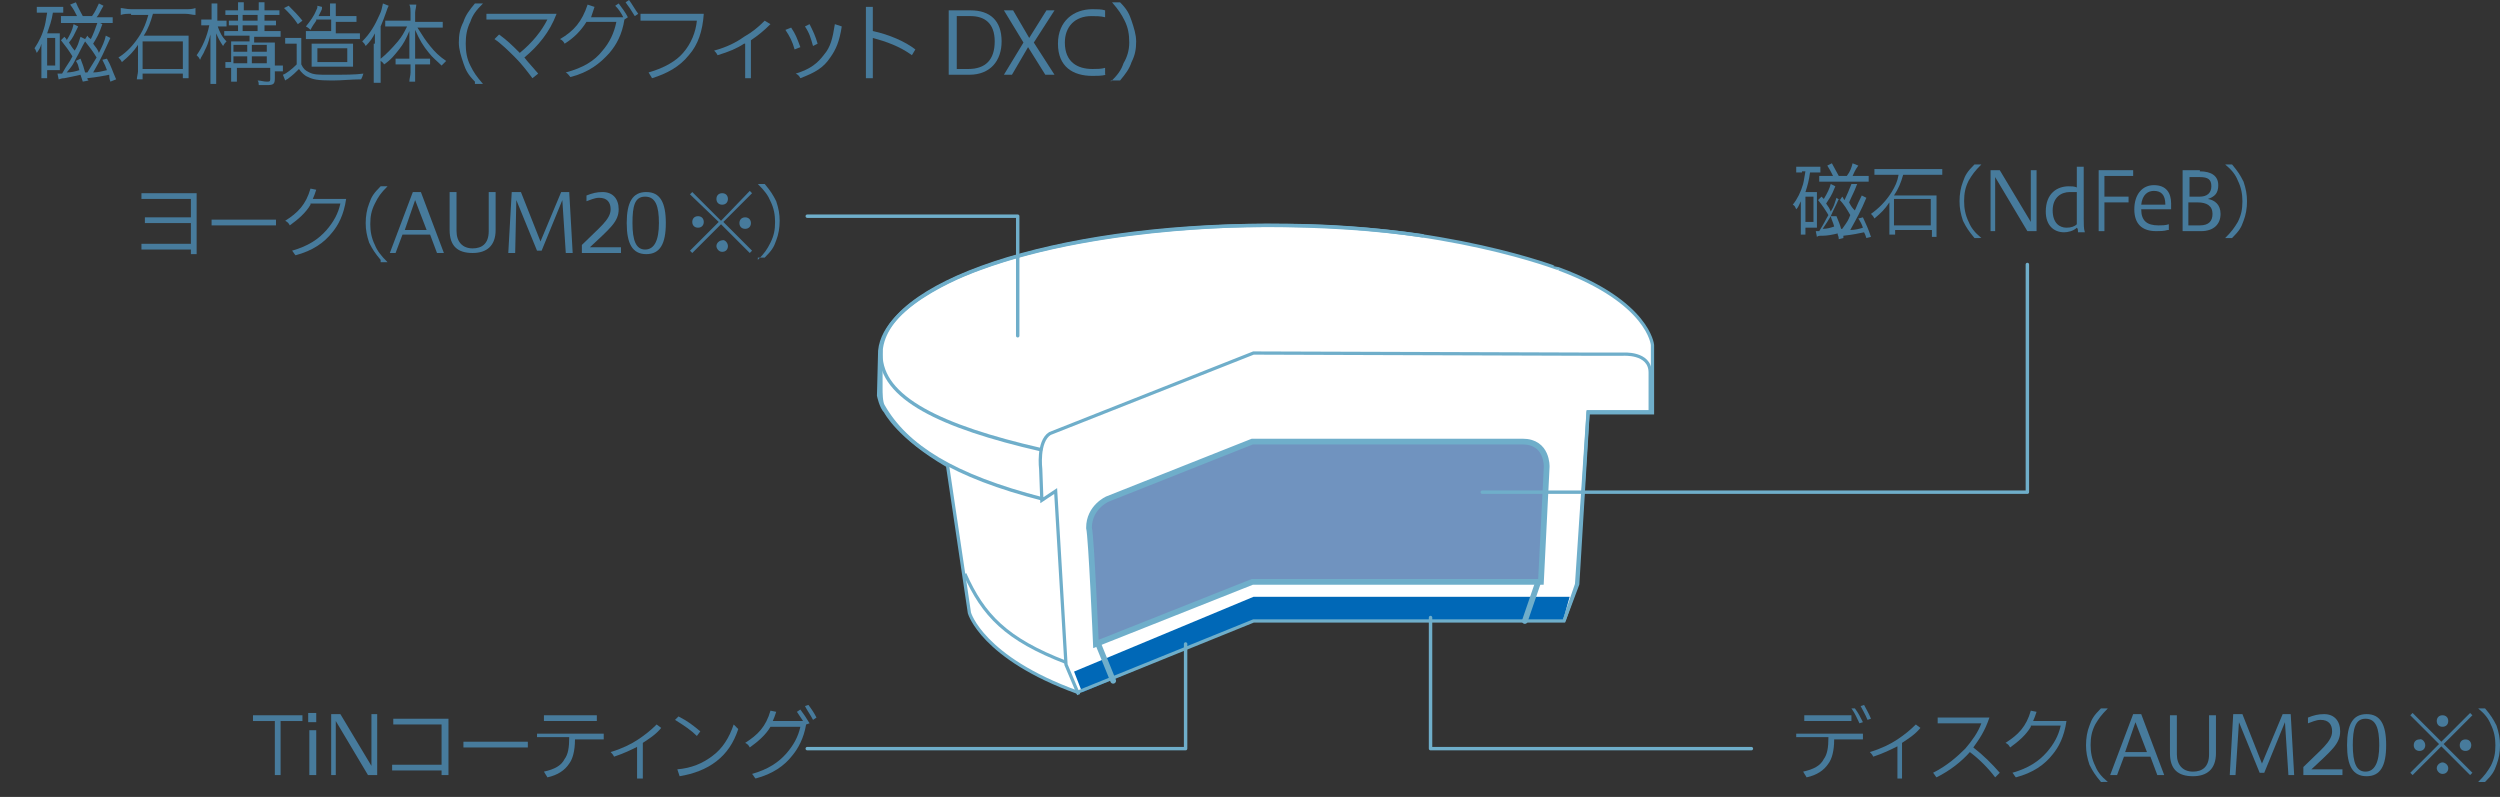 <?xml version="1.0" encoding="utf-8"?>
<!-- Generator: Adobe Illustrator 28.1.0, SVG Export Plug-In . SVG Version: 6.00 Build 0)  -->
<svg version="1.1" xmlns="http://www.w3.org/2000/svg" xmlns:xlink="http://www.w3.org/1999/xlink" x="0px" y="0px"
	 viewBox="0 0 217.4 69.3" style="enable-background:new 0 0 217.4 69.3;" xml:space="preserve">
<rect x="0" y="0" width="217.4" height="69.3" fill="#333333" stroke="none"/>
<style type="text/css">
	.ドロップシャドウ{fill:none;}
	.角を丸くする_x0020_2_x0020_pt{fill:#FFFFFF;stroke:#231815;stroke-miterlimit:10;}
	.ライブ反射_x0020_X{fill:none;}
	.ベベルソフト{fill:url(#SVGID_1_);}
	.夕暮れ{fill:#FFFFFF;}
	.木の葉_GS{fill:#FFE100;}
	.ポンパドール_GS{fill-rule:evenodd;clip-rule:evenodd;fill:#4CACE2;}
	.st0{fill:#FFFFFF;}
	.st1{fill:none;stroke:#6FAECA;stroke-width:0.299;stroke-linecap:round;stroke-linejoin:round;}
	.st2{fill:none;stroke:#000000;stroke-width:0.5;stroke-linecap:round;stroke-linejoin:round;}
	.st3{fill:none;stroke:#6FAECA;stroke-width:0.283;stroke-miterlimit:10;}
	.st4{fill:#0068B7;}
	.st5{fill:none;stroke:#6FAECA;stroke-width:0.5;stroke-linecap:round;stroke-linejoin:round;}
	.st6{fill:#7093BF;stroke:#6FAECA;stroke-width:0.5;}
	.st7{fill:#477B9C;}
	.st8{display:none;}
	.st9{display:inline;}
	.st10{fill:#DCE9F7;stroke:#6FAECA;stroke-width:0.283;stroke-miterlimit:10;}
	.st11{fill:#DCE9F7;}
	.st12{fill:none;stroke:#6FAECA;stroke-width:0.3;}
	.st13{fill:#0068B7;stroke:#6FAECA;stroke-width:0.3;}
</style>
<linearGradient id="SVGID_1_" gradientUnits="userSpaceOnUse" x1="-187.342" y1="-376.14" x2="-186.635" y2="-375.433">
	<stop  offset="0" style="stop-color:#E6E7EA"/>
	<stop  offset="0.175" style="stop-color:#E2E3E6"/>
	<stop  offset="0.354" style="stop-color:#D6D7DA"/>
	<stop  offset="0.535" style="stop-color:#C1C4C5"/>
	<stop  offset="0.717" style="stop-color:#A4A8A8"/>
	<stop  offset="0.899" style="stop-color:#808584"/>
	<stop  offset="1" style="stop-color:#686E6C"/>
</linearGradient>
<g id="レイヤー_1">
	<g>
		<path class="st0" d="M110.9,19.6c0,0-14.8-0.3-25.8,3.8c0,0-8.2,2.8-8.6,7.1l-0.1,3.9c0,0,0.2,1,0.6,1.4c0,0,1.1,2.2,5.4,4.7
			l1.9,12.8c0,0,1.1,3.9,9.4,6.9l15.3-6.2L136,54l1.2-3.2l0.9-14.9h5.6V30c0,0-0.3-3.7-8.1-6.6C135.6,23.4,125.7,19.5,110.9,19.6z"
			/>
		<g>
			<path class="st1" d="M90.5,39.1c-8.7-2-13.9-4.5-13.9-8.3c0-6.2,15.1-11.2,33.6-11.2c4.8,0,9.4,0.3,13.5,0.9"/>
			<path class="st2" d="M123,20.5"/>
			<path class="st1" d="M90.7,43.4c-7.8-2-11.9-4.6-13.9-8.1c-0.2-0.3-0.2-1.2-0.2-1.5v0.3v-3.6"/>
			<path class="st3" d="M83.9,49.9c1.6,3.6,3.6,5.7,8.8,7.7"/>
			<path class="st3" d="M136,54l1.1-3.2l1-15l5.4,0c0,0,0-2.3,0-3.4c0-1.8-2.4-1.6-2.4-1.6l-2.2,0L109,30.7l-17.7,7
				c-1.1,0.7-0.8,3.1-0.8,3.1l0.1,2.7l1.2-0.8l0.9,15.1l1.1,2.6"/>
			<polygon class="st4" points="94.1,60.2 109,54 135.9,54 136.5,51.9 109,51.9 93.4,58.4 			"/>
			<polyline class="st5" points="96.8,59.2 95.5,56 95.5,53.1 			"/>
			<polyline class="st5" points="132.6,54 133.8,50.5 134,47.7 			"/>
			<path class="st6" d="M95.3,56l13.6-5.4l25.1,0l0.5-10c0,0,0.1-2.2-2.1-2.2c0,0-23.5,0-23.5,0l-12.6,5c0,0-1.6,0.7-1.6,2.5
				C94.9,46.7,95.3,56,95.3,56z"/>
		</g>
		<path class="st3" d="M110.9,19.6c0,0-14.8-0.3-25.8,3.8c0,0-8.2,2.8-8.6,7.1l-0.1,3.9c0,0,0.2,1,0.6,1.4c0,0,1.1,2.2,5.4,4.7
			l1.9,12.8c0,0,1.1,3.9,9.4,6.9l15.3-6.2L136,54l1.2-3.2l0.9-14.9h5.6V30c0,0-0.3-3.7-8.1-6.6C135.6,23.4,125.7,19.5,110.9,19.6z"
			/>
		<g>
			<g>
				<path class="st7" d="M16.5,17.3h-4.2v-0.5h4.8v5.3h-0.5v-0.4h-4.3v-0.5h4.3v-1.8h-4v-0.5h4V17.3z"/>
				<path class="st7" d="M24,19.6h-5.6v-0.5H24V19.6z"/>
				<path class="st7" d="M27,17.8c-0.4,0.7-1.1,1.3-1.8,1.8c-0.1-0.2-0.2-0.3-0.4-0.4c1.1-0.7,1.8-1.4,2.2-2.8l0.5,0.1
					c-0.1,0.3-0.2,0.6-0.3,0.8h2.9c-0.2,1.4-0.7,2.3-1.2,2.9c-0.7,0.9-1.7,1.6-3.2,2c-0.1-0.1-0.2-0.3-0.3-0.4c1.4-0.4,2.3-1,3-1.8
					c0.6-0.7,1-1.4,1.2-2.3H27z"/>
				<path class="st7" d="M33.1,22.6c-0.5-0.6-0.7-0.9-1-1.5c-0.2-0.6-0.3-1.1-0.3-1.7s0.1-1.2,0.3-1.7c0.2-0.6,0.4-0.9,1-1.5h0.6
					c-0.6,0.6-0.8,0.9-1.1,1.5c-0.3,0.6-0.4,1.1-0.4,1.8c0,0.6,0.1,1.2,0.4,1.8c0.2,0.5,0.5,0.9,1.1,1.5H33.1z"/>
				<path class="st7" d="M33.9,22l2-5.3h0.7l2,5.3h-0.6l-0.6-1.6H35L34.4,22H33.9z M35.2,20h1.9l-1-2.6L35.2,20z"/>
				<path class="st7" d="M39.7,20.1c0,0.9,0.5,1.5,1.4,1.5c0.8,0,1.4-0.4,1.4-1.5v-3.4h0.6v3.3c0,1.4-0.8,2-2,2c-1.3,0-2-0.6-2-2
					v-3.3h0.6V20.1z"/>
				<path class="st7" d="M44.2,22l0.3-5.3h0.8l1.7,4.3l1.8-4.3h0.7l0.3,5.3h-0.6l-0.3-4.6l-1.8,4.4h-0.4l-1.8-4.4L44.8,22H44.2z"/>
				<path class="st7" d="M50.6,22v-0.7c1.5-1.5,2.5-2.2,2.5-3.1c0-0.6-0.3-1-1-1c-0.4,0-0.8,0.2-1.1,0.3V17c0.5-0.2,0.9-0.3,1.4-0.3
					c0.9,0,1.4,0.6,1.4,1.5c0,1.1-0.8,1.7-2.5,3.3h2.7V22H50.6z"/>
				<path class="st7" d="M57.9,19.4c0,1.8-0.5,2.7-1.7,2.7c-1.2,0-1.7-0.9-1.7-2.7c0-1.8,0.5-2.7,1.7-2.7
					C57.4,16.7,57.9,17.6,57.9,19.4z M55,19.4c0,1.5,0.3,2.3,1.1,2.3s1.2-0.8,1.2-2.3c0-1.5-0.3-2.3-1.2-2.3S55,17.9,55,19.4z"/>
				<path class="st7" d="M65.2,16.6l0.2,0.2l-2.5,2.5l2.5,2.5l-0.2,0.2l-2.5-2.5l-2.5,2.5L60,21.8l2.5-2.5L60,16.9l0.2-0.2l2.5,2.5
					L65.2,16.6z M61.2,19.3c0,0.3-0.2,0.5-0.5,0.5s-0.5-0.2-0.5-0.5s0.2-0.5,0.5-0.5C61,18.8,61.2,19,61.2,19.3z M63.3,21.4
					c0,0.3-0.2,0.5-0.5,0.5c-0.3,0-0.5-0.3-0.5-0.5c0-0.3,0.3-0.5,0.5-0.5c0,0,0,0,0,0c0,0,0,0,0,0c0,0,0,0,0,0
					C63,20.8,63.3,21.1,63.3,21.4z M63.3,17.3c0,0.3-0.2,0.5-0.5,0.5s-0.5-0.2-0.5-0.5c0-0.3,0.2-0.5,0.5-0.5S63.3,17,63.3,17.3z
					 M65.3,19.4c0,0.3-0.2,0.5-0.5,0.5s-0.5-0.2-0.5-0.5c0-0.3,0.2-0.5,0.5-0.5S65.3,19.1,65.3,19.4z"/>
				<path class="st7" d="M65.9,22.6c0.6-0.6,0.8-0.9,1.1-1.5c0.3-0.6,0.4-1.1,0.4-1.8c0-0.6-0.1-1.2-0.4-1.8
					c-0.2-0.5-0.5-0.9-1.1-1.5h0.6c0.5,0.6,0.7,0.9,1,1.5c0.2,0.6,0.3,1.1,0.3,1.7s-0.1,1.2-0.3,1.7c-0.2,0.6-0.4,0.9-1,1.5H65.9z"
					/>
			</g>
		</g>
		<g>
			<g>
				<path class="st7" d="M3.8,1.1c-0.2,0-0.4,0-0.6,0V0.6c0.2,0,0.4,0,0.6,0h1.1c0.2,0,0.4,0,0.6,0v0.5c-0.2,0-0.3,0-0.6,0H4.6
					C4.5,1.8,4.3,2.3,4.1,2.9h0.6c0.2,0,0.3,0,0.5,0c0,0.2,0,0.3,0,0.6v2c0,0.4,0,0.5,0,0.6c-0.2,0-0.2,0-0.5,0H4.1v0.7H3.6
					c0-0.2,0-0.4,0-0.7V4.6c0-0.1,0-0.4,0-0.8C3.5,4.2,3.4,4.3,3.2,4.6C3.1,4.4,3.1,4.3,3,4.2C3.4,3.6,3.7,3,3.9,2.2
					C4,1.8,4,1.6,4.1,1.1H3.8z M4.1,5.7h0.7V3.3H4.1V5.7z M8.9,2.1C8.6,3,8.4,3.3,8.1,3.8c0.3,0.4,0.4,0.5,0.5,0.8
					C8.9,4,9.1,3.6,9.2,3.1l0.4,0.2c-0.6,1.3-0.8,1.8-1.5,3c0.4,0,0.8-0.1,1.2-0.2C9.2,5.8,9.1,5.6,8.9,5.2l0.4-0.1
					C9.7,5.8,9.7,6,10.1,6.9L9.6,7.1C9.5,6.8,9.5,6.7,9.5,6.5c-0.5,0.1-1,0.2-1.9,0.3c0,0.1,0,0.1,0.1,0.2L7.2,7.1
					C7.1,6.8,7.1,6.8,7,6.5C6.6,6.6,6.1,6.7,5.6,6.8c-0.3,0-0.4,0.1-0.5,0.1L5,6.4c0.1,0,0.2,0,0.2,0c0,0,0.1,0,0.2,0
					c0.5-0.9,0.6-0.9,0.9-1.5C6,4.4,5.7,4,5.3,3.5l0.3-0.3c0.1,0.1,0.2,0.2,0.2,0.3c0.3-0.5,0.5-0.9,0.6-1.4l0.4,0.2
					C6.4,3.1,6.4,3.2,6,3.7C6.2,4,6.3,4.2,6.5,4.4C6.8,3.9,6.8,3.8,7,3.2l0.4,0.2l0.2-0.3c0.1,0.2,0.2,0.2,0.3,0.3
					C8.1,3,8.3,2.5,8.5,1.9L8.9,2.1z M6.7,1.4C6.5,1,6.4,0.8,6.1,0.4l0.5-0.2C6.8,0.7,7,1,7.2,1.4H8C8.3,1,8.4,0.7,8.6,0.3L9,0.5
					c-0.3,0.5-0.4,0.8-0.6,1h0.8c0.3,0,0.5,0,0.6,0v0.5c-0.2,0-0.4,0-0.6,0H5.9c-0.2,0-0.4,0-0.6,0V1.4c0.2,0,0.4,0,0.6,0H6.7z
					 M7,5.1c0.2,0.5,0.3,0.8,0.4,1.2c0.1,0,0.1,0,0.1,0c0,0,0,0,0.1,0c0,0,0,0,0,0C8.1,5.5,8.1,5.5,8.4,5c-0.3-0.5-0.6-0.9-1-1.4
					C7,4.3,7,4.4,6.6,5.1C6.3,5.7,6.3,5.7,5.8,6.3c0.4,0,0.8-0.1,1.1-0.2C6.8,5.7,6.8,5.6,6.6,5.3L7,5.1z"/>
				<path class="st7" d="M11.4,1.2c-0.4,0-0.6,0-0.9,0.1V0.7c0.2,0,0.5,0.1,0.9,0.1h4.7c0.4,0,0.6,0,0.9-0.1v0.6
					c-0.3,0-0.5-0.1-0.9-0.1h-2.8c-0.2,0.7-0.4,1.3-0.8,1.9h3.2c0.3,0,0.5,0,0.7,0c0,0.2,0,0.5,0,0.7v2.3c0,0.3,0,0.5,0,0.7h-0.5
					V6.4h-3.5v0.5h-0.5c0-0.2,0.1-0.5,0.1-0.7V4.5c0-0.2,0-0.4,0-0.6c-0.4,0.6-0.7,0.9-1.4,1.5c-0.1-0.2-0.2-0.3-0.3-0.4
					c0.8-0.5,1.4-1.2,1.9-2c0.3-0.5,0.5-1,0.7-1.7H11.4z M12.4,6h3.5V3.6h-3.5V6z"/>
				<path class="st7" d="M18.9,2.2c0.2,0.6,0.4,1,0.8,1.4c-0.1,0.1-0.2,0.2-0.3,0.4c-0.2-0.3-0.4-0.6-0.6-1.1c0,0.4,0,0.8,0,1.2v2.3
					c0,0.4,0,0.7,0,0.9h-0.5c0-0.2,0-0.5,0-0.9V4.2c0-0.4,0-0.8,0-1.2c-0.2,0.8-0.3,1-0.5,1.4c-0.1,0.3-0.3,0.5-0.4,0.8
					c-0.1-0.2-0.1-0.2-0.3-0.4c0.5-0.7,0.9-1.6,1.1-2.6H18c-0.2,0-0.4,0-0.5,0V1.7c0.1,0,0.3,0,0.5,0h0.4V1.1c0-0.4,0-0.6,0-0.8h0.5
					c0,0.2,0,0.4,0,0.8v0.7h0.3c0.2,0,0.4,0,0.5,0v0.5c-0.2,0-0.3,0-0.5,0H18.9z M20.2,3.1c-0.3,0-0.5,0-0.7,0V2.7
					c0.2,0,0.4,0,0.7,0h0.5V2.2h-0.2c-0.3,0-0.4,0-0.6,0V1.8c0.2,0,0.4,0,0.6,0h0.2V1.3h-0.4c-0.3,0-0.5,0-0.7,0V0.9
					c0.2,0,0.4,0,0.7,0h0.4c0-0.4,0-0.5,0-0.7h0.5c0,0.2,0,0.3,0,0.7h1.3c0-0.4,0-0.5,0-0.7h0.5c0,0.2,0,0.4,0,0.7h0.6
					c0.3,0,0.5,0,0.7,0v0.4c-0.2,0-0.4,0-0.7,0h-0.6v0.5h0.4c0.3,0,0.5,0,0.6,0v0.4c-0.2,0-0.3,0-0.6,0h-0.4v0.5h0.7
					c0.3,0,0.5,0,0.7,0v0.5c-0.2,0-0.4,0-0.7,0h-1.6v0.5h1.1c0.3,0,0.5,0,0.7,0c0,0.2,0,0.4,0,0.8v1.2h0.1c0.3,0,0.4,0,0.6,0v0.5
					c-0.2,0-0.4,0-0.6,0h-0.1v0.6c0,0.5-0.1,0.6-0.7,0.6c-0.2,0-0.4,0-0.7,0c0-0.1,0-0.3-0.1-0.4c0.3,0,0.5,0.1,0.8,0.1
					c0.2,0,0.3,0,0.3-0.2V5.9h-2.9v0.4c0,0.5,0,0.6,0,0.8h-0.5c0-0.2,0-0.4,0-0.8V5.9c-0.2,0-0.4,0-0.5,0V5.4c0.2,0,0.3,0,0.5,0V4.3
					c0-0.3,0-0.5,0-0.7c0.2,0,0.4,0,0.8,0h0.8V3.1H20.2z M21.5,3.9h-1.2v0.6h1.2V3.9z M21.5,4.9h-1.2v0.6h1.2V4.9z M22.4,1.8V1.3
					h-1.3v0.5H22.4z M22.4,2.7V2.2h-1.3v0.5H22.4z M23.2,4.5V3.9h-1.3v0.6H23.2z M23.2,5.5V4.9h-1.3v0.6H23.2z"/>
				<path class="st7" d="M24.6,3.3c0.2,0,0.3,0,0.6,0h0.4c0.2,0,0.4,0,0.6,0c0,0.2,0,0.4,0,0.8v1.5c0.2,0.4,0.3,0.5,0.7,0.7
					c0.4,0.2,0.8,0.2,1.7,0.2c1.4,0,2.3,0,3-0.1c-0.1,0.3-0.1,0.3-0.2,0.5c-0.8,0-1.7,0.1-2.5,0.1c-1.3,0-1.7-0.1-2.1-0.3
					c-0.3-0.1-0.6-0.4-0.8-0.7c-0.3,0.3-0.5,0.5-0.9,0.8c-0.1,0.1-0.2,0.1-0.3,0.2l-0.2-0.5c0.3-0.1,0.8-0.5,1.2-0.9V3.8h-0.5
					c-0.2,0-0.4,0-0.5,0V3.3z M25.1,0.5c0.5,0.5,0.8,0.8,1.2,1.3l-0.4,0.3c-0.4-0.6-0.7-0.9-1.2-1.4L25.1,0.5z M27.5,1.8
					c-0.2,0.3-0.3,0.4-0.5,0.8c-0.1-0.1-0.2-0.2-0.4-0.3c0.4-0.5,0.7-0.9,0.9-1.4c0.1-0.2,0.1-0.2,0.1-0.4L28,0.6c0,0,0,0.1,0,0.1
					c0,0.1,0,0.1-0.1,0.3c-0.1,0.2-0.1,0.2-0.2,0.4h1V1.1c0-0.4,0-0.6,0-0.8h0.5c0,0.2,0,0.4,0,0.8v0.3h1.1c0.4,0,0.5,0,0.7,0v0.5
					c-0.2,0-0.4,0-0.7,0h-1.1v1h1.4c0.3,0,0.5,0,0.7,0v0.5c-0.2,0-0.4,0-0.7,0h-3.3c-0.2,0-0.5,0-0.7,0V2.7c0.2,0,0.4,0,0.7,0h1.5
					v-1H27.5z M27.9,5.8c-0.3,0-0.5,0-0.8,0c0-0.2,0-0.3,0-0.7V4.5c0-0.4,0-0.5,0-0.7c0.2,0,0.4,0,0.8,0h2c0.4,0,0.6,0,0.8,0
					c0,0.2,0,0.3,0,0.7v0.6c0,0.4,0,0.5,0,0.7c-0.2,0-0.5,0-0.8,0H27.9z M27.6,5.4h2.6V4.2h-2.6V5.4z"/>
				<path class="st7" d="M32.6,3.8c0-0.3,0-0.5,0-0.9c-0.2,0.4-0.4,0.7-0.8,1.1c-0.1-0.2-0.1-0.2-0.3-0.4c0.7-0.7,1.1-1.4,1.5-2.3
					c0.2-0.4,0.2-0.6,0.3-1l0.5,0.2c-0.1,0.2-0.1,0.2-0.2,0.5c-0.2,0.6-0.3,0.8-0.5,1.3v4c0,0.4,0,0.6,0,0.9h-0.6c0-0.3,0-0.5,0-0.9
					V3.8z M35,5.6c-0.3,0-0.4,0-0.6,0V5.1c0.2,0,0.3,0,0.6,0h0.6V3.6c0-0.3,0-0.6,0-0.9c-0.3,0.7-0.5,1.1-0.9,1.6
					c-0.4,0.5-0.7,0.9-1.3,1.3c-0.1-0.2-0.2-0.2-0.4-0.4c0.6-0.5,1-0.9,1.6-1.6c0.4-0.5,0.5-0.7,0.8-1.3h-1.2c-0.3,0-0.5,0-0.7,0
					V1.8c0.2,0,0.4,0,0.8,0h1.4V1.1c0-0.2,0-0.5-0.1-0.7h0.6c0,0.2-0.1,0.5-0.1,0.7v0.8h1.6c0.3,0,0.6,0,0.8,0v0.5
					c-0.2,0-0.5,0-0.8,0h-1.4C36.8,3.2,37,3.5,37.4,4c0.4,0.5,0.8,0.9,1.4,1.3c-0.1,0.1-0.2,0.2-0.4,0.4C38,5.3,37.6,5,37.3,4.6
					c-0.5-0.6-0.8-1.1-1.2-2c0,0.4,0,0.6,0,0.9v1.6h0.7c0.3,0,0.4,0,0.6,0v0.5c-0.2,0-0.3,0-0.6,0h-0.7v0.7c0,0.3,0,0.5,0,0.8h-0.5
					c0-0.3,0.1-0.5,0.1-0.8V5.6H35z"/>
				<path class="st7" d="M41.3,7.1c-0.6-0.6-0.8-1-1-1.6c-0.2-0.6-0.4-1.2-0.4-1.8c0-0.7,0.1-1.2,0.4-1.8c0.2-0.6,0.5-1,1-1.6h0.7
					c-0.6,0.6-0.9,1-1.1,1.6c-0.3,0.6-0.4,1.2-0.4,1.9c0,0.7,0.1,1.3,0.4,1.9c0.3,0.6,0.5,0.9,1.1,1.6H41.3z"/>
				<path class="st7" d="M48.4,1.2C47.8,2.8,46.8,4,45.6,5c0.3,0.4,0.7,0.8,1.2,1.4l-0.5,0.4c-0.6-0.8-1-1.3-1.5-1.8
					c-0.5-0.5-1.2-1.2-1.8-1.6L43.4,3c0.7,0.5,1.2,1,1.8,1.6c1.1-0.9,1.9-1.9,2.4-2.9h-5.3V1.2H48.4z"/>
				<path class="st7" d="M54.2,1.5c-0.2-0.4-0.4-0.7-0.7-1l0.3-0.2c0.3,0.4,0.6,0.8,0.8,1.2l-0.3,0.2c-0.2,1.3-0.7,2.2-1.3,2.9
					c-0.8,0.9-1.8,1.7-3.4,2.1c-0.1-0.1-0.2-0.3-0.4-0.4c1.5-0.4,2.5-1,3.2-1.9c0.6-0.7,1-1.5,1.2-2.5H51c-0.5,0.8-1.1,1.4-1.9,1.9
					c-0.1-0.2-0.2-0.3-0.4-0.4c1.2-0.7,1.9-1.5,2.4-3l0.6,0.2c-0.1,0.3-0.2,0.6-0.3,0.9H54.2z M54.7,0c0.3,0.4,0.5,0.8,0.8,1.2
					l-0.3,0.2c-0.3-0.5-0.5-0.8-0.8-1.2L54.7,0z"/>
				<path class="st7" d="M61.2,1.2c-0.1,1.5-0.5,2.7-1.3,3.6c-0.8,1-1.9,1.6-3.2,2c-0.1-0.2-0.2-0.3-0.3-0.5c1.4-0.4,2.4-1,3-1.7
					c0.7-0.8,1.1-1.8,1.2-2.8h-4.9V1.2H61.2z"/>
				<path class="st7" d="M64.7,3.8c-0.6,0.4-1.3,0.7-2.3,1c-0.1-0.2-0.2-0.3-0.3-0.4c1.1-0.3,1.9-0.7,2.6-1.2
					c0.7-0.4,1.2-0.8,1.8-1.4L67,2.1c-0.6,0.6-1.1,1-1.7,1.4v3.3h-0.5V3.8z"/>
				<path class="st7" d="M68.8,2.4c0.4,0.6,0.5,0.9,0.8,1.7l-0.5,0.2c-0.2-0.7-0.4-1.1-0.8-1.7L68.8,2.4z M73.2,2.3
					c-0.2,1.3-0.5,2-1,2.7c-0.6,0.9-1.3,1.3-2.6,1.8c-0.1-0.2-0.2-0.3-0.4-0.4c1.3-0.4,1.9-0.9,2.5-1.7c0.5-0.6,0.7-1.3,0.9-2.6
					L73.2,2.3z M70.4,2.1c0.3,0.6,0.5,1,0.7,1.7L70.7,4c-0.2-0.7-0.3-1.1-0.7-1.7L70.4,2.1z"/>
				<path class="st7" d="M75.9,6.8h-0.6V0.6h0.6v2.1c1.4,0.3,2.8,0.9,3.7,1.6l-0.3,0.5c-1.1-0.8-2.3-1.2-3.4-1.5V6.8z"/>
				<path class="st7" d="M84.4,0.9c1.7,0,2.7,0.9,2.7,2.7c0,1.7-1,2.9-2.8,2.9h-1.8V0.9H84.4z M84.2,6c1.5,0,2.3-0.8,2.3-2.4
					c0-1.6-0.9-2.2-2.1-2.2h-1.2V6H84.2z"/>
				<path class="st7" d="M87.3,6.5L89,3.7l-1.7-2.8h0.8l1.4,2.4L91,0.9h0.7l-1.8,2.8l1.8,2.8h-0.8l-1.5-2.4L88,6.5H87.3z"/>
				<path class="st7" d="M96.2,6.5c-0.4,0.1-0.8,0.1-1.2,0.1c-1.7,0-3-0.8-3-2.8c0-2,1.4-3,3-3c0.4,0,0.8,0,1.1,0.1v0.6
					c-0.4-0.1-0.8-0.1-1.2-0.1c-1.4,0-2.3,0.9-2.3,2.3c0,1.7,1.1,2.3,2.4,2.3c0.3,0,0.8,0,1.1-0.1V6.5z"/>
				<path class="st7" d="M96.6,7.1c0.6-0.6,0.9-1,1.1-1.6C98,5,98.2,4.4,98.2,3.7c0-0.7-0.1-1.3-0.4-1.9c-0.3-0.6-0.5-0.9-1.1-1.6
					h0.7c0.6,0.6,0.8,1,1,1.6c0.2,0.6,0.4,1.2,0.4,1.8c0,0.7-0.1,1.2-0.4,1.8c-0.2,0.6-0.5,1-1,1.6H96.6z"/>
			</g>
		</g>
		<g>
			<g>
				<path class="st7" d="M156.7,15c-0.2,0-0.4,0-0.5,0v-0.5c0.2,0,0.3,0,0.6,0h1c0.2,0,0.4,0,0.5,0V15c-0.2,0-0.3,0-0.5,0h-0.4
					c-0.1,0.7-0.2,1.1-0.4,1.7h0.6c0.2,0,0.3,0,0.4,0c0,0.1,0,0.2,0,0.6v1.9c0,0.4,0,0.4,0,0.6c-0.2,0-0.2,0-0.4,0H157v0.6h-0.4
					c0-0.2,0-0.4,0-0.7v-1.4c0-0.1,0-0.4,0-0.8c-0.2,0.4-0.2,0.5-0.4,0.7c-0.1-0.2-0.1-0.3-0.3-0.4c0.4-0.5,0.7-1.1,0.9-1.8
					c0.1-0.4,0.1-0.6,0.2-1.1H156.7z M157,19.3h0.7v-2.2H157V19.3z M161.5,16c-0.3,0.8-0.5,1.1-0.7,1.6c0.2,0.4,0.3,0.5,0.5,0.7
					c0.2-0.5,0.4-0.9,0.6-1.3l0.4,0.2c-0.5,1.2-0.8,1.7-1.4,2.8c0.4,0,0.8-0.1,1.1-0.2c-0.1-0.3-0.2-0.5-0.4-0.8l0.4-0.1
					c0.3,0.7,0.4,0.8,0.7,1.7l-0.4,0.1c-0.1-0.3-0.1-0.3-0.2-0.5c-0.5,0.1-0.9,0.2-1.8,0.3c0,0.1,0,0.1,0,0.2l-0.4,0.1
					c0-0.3-0.1-0.3-0.1-0.5c-0.4,0.1-0.9,0.2-1.3,0.2c-0.3,0-0.4,0-0.5,0.1l-0.1-0.5c0.1,0,0.2,0,0.2,0c0,0,0.1,0,0.1,0
					c0.5-0.8,0.5-0.9,0.8-1.4c-0.3-0.5-0.5-0.8-0.9-1.3l0.3-0.3c0.1,0.1,0.2,0.2,0.2,0.2c0.3-0.5,0.5-0.9,0.6-1.3l0.4,0.2
					c-0.4,1-0.5,1-0.8,1.5c0.2,0.3,0.3,0.4,0.4,0.7c0.3-0.5,0.3-0.6,0.5-1.2l0.3,0.2l0.2-0.3c0.1,0.1,0.1,0.2,0.2,0.3
					c0.2-0.4,0.4-0.9,0.6-1.4L161.5,16z M159.4,15.3c-0.2-0.4-0.3-0.6-0.5-0.9l0.4-0.2c0.2,0.4,0.4,0.7,0.6,1.1h0.7
					c0.3-0.4,0.4-0.7,0.5-1.1l0.5,0.2c-0.3,0.4-0.4,0.7-0.5,0.9h0.8c0.3,0,0.4,0,0.6,0v0.5c-0.2,0-0.3,0-0.6,0h-3.2
					c-0.2,0-0.4,0-0.5,0v-0.5c0.2,0,0.3,0,0.6,0H159.4z M159.7,18.8c0.2,0.5,0.3,0.7,0.4,1.1c0.1,0,0.1,0,0.1,0c0,0,0,0,0,0
					c0,0,0,0,0,0c0.5-0.7,0.5-0.7,0.7-1.2c-0.3-0.5-0.5-0.9-1-1.4c-0.3,0.7-0.4,0.8-0.7,1.5c-0.3,0.5-0.3,0.5-0.7,1.1
					c0.4,0,0.7-0.1,1-0.2c-0.1-0.4-0.2-0.5-0.3-0.9L159.7,18.8z"/>
				<path class="st7" d="M163.8,15.2c-0.4,0-0.6,0-0.8,0v-0.5c0.2,0,0.4,0,0.8,0h4.3c0.4,0,0.6,0,0.8,0v0.5c-0.3,0-0.5,0-0.8,0h-2.6
					c-0.2,0.7-0.4,1.2-0.8,1.8h3c0.3,0,0.5,0,0.7,0c0,0.2,0,0.5,0,0.7v2.2c0,0.3,0,0.5,0,0.7H168V20h-3.2v0.4h-0.5
					c0-0.2,0-0.4,0-0.7v-1.6c0-0.2,0-0.4,0-0.5c-0.4,0.6-0.7,0.9-1.3,1.4c-0.1-0.2-0.2-0.3-0.3-0.4c0.7-0.5,1.3-1.1,1.8-1.9
					c0.3-0.5,0.5-0.9,0.6-1.5H163.8z M164.7,19.6h3.2v-2.3h-3.2V19.6z"/>
				<path class="st7" d="M171.7,20.7c-0.5-0.6-0.7-0.9-1-1.5c-0.2-0.6-0.3-1.1-0.3-1.7s0.1-1.2,0.3-1.7c0.2-0.6,0.4-0.9,1-1.5h0.6
					c-0.6,0.6-0.8,0.9-1.1,1.4c-0.3,0.6-0.4,1.1-0.4,1.8c0,0.6,0.1,1.2,0.4,1.8c0.2,0.5,0.5,0.9,1.1,1.4H171.7z"/>
				<path class="st7" d="M173.1,20.1v-5.3h0.8l2.7,4.5v-4.5h0.5v5.3h-0.8l-2.8-4.7v4.7H173.1z"/>
				<path class="st7" d="M180.7,20.1c0-0.1,0-0.2-0.1-0.3c-0.3,0.3-0.8,0.4-1.1,0.4c-0.9,0-1.6-0.6-1.6-1.8c0-1.6,1-2.2,2-2.2
					c0.2,0,0.5,0,0.7,0.1v-1.8h0.6V19c0,0.5,0,0.9,0.1,1.2H180.7z M180,16.7c-0.8,0-1.5,0.5-1.5,1.6c0,1.1,0.6,1.5,1.2,1.5
					c0.4,0,0.7-0.1,0.9-0.3v-2.8H180z"/>
				<path class="st7" d="M182.5,20.1v-5.3h3v0.5H183v1.8h2.1v0.5H183v2.5H182.5z"/>
				<path class="st7" d="M188.5,20c-0.3,0.1-0.7,0.1-1,0.1c-1.2,0-1.9-0.6-1.9-1.9c0-1.3,0.7-2.1,1.7-2.1c1.1,0,1.5,0.7,1.5,1.6v0.5
					h-2.6c0,1,0.5,1.4,1.5,1.4c0.3,0,0.6,0,0.9-0.1V20z M188.3,17.8c0-0.9-0.4-1.2-1-1.2c-0.5,0-1,0.3-1.1,1.2H188.3z"/>
				<path class="st7" d="M191.3,14.9c1,0,1.6,0.4,1.6,1.2c0,0.7-0.3,1-0.9,1.2c0.6,0.1,1.1,0.5,1.1,1.3c0,0.9-0.6,1.5-1.7,1.5h-1.6
					v-5.3H191.3z M191.3,17.1c0.6,0,1-0.3,1-0.9c0-0.6-0.3-0.8-1-0.8h-0.9v1.7H191.3z M191.3,19.6c0.8,0,1.1-0.4,1.1-1
					c0-0.7-0.5-1-1.3-1h-0.8v2H191.3z"/>
				<path class="st7" d="M193.5,20.7c0.6-0.6,0.8-0.9,1.1-1.4c0.3-0.6,0.4-1.1,0.4-1.8c0-0.6-0.1-1.2-0.4-1.8
					c-0.2-0.5-0.5-0.9-1.1-1.4h0.6c0.5,0.6,0.7,0.9,1,1.5c0.2,0.6,0.3,1.1,0.3,1.7s-0.1,1.2-0.3,1.7c-0.2,0.6-0.4,0.9-1,1.5H193.5z"
					/>
			</g>
		</g>
		<g>
			<g>
				<path class="st7" d="M156.2,64.3v-0.5h5.8v0.5h-2.5c0,1-0.2,1.7-0.5,2.1c-0.4,0.6-1,1-1.9,1.2c-0.1-0.2-0.2-0.3-0.3-0.5
					c0.9-0.2,1.5-0.5,1.8-1.1c0.3-0.4,0.4-1,0.4-1.9H156.2z M156.9,62.7v-0.5h4.1v0.5H156.9z M161.3,61.6c0.3,0.4,0.5,0.8,0.7,1.2
					l-0.3,0.1c-0.2-0.4-0.4-0.9-0.7-1.3L161.3,61.6z M162.1,61.3c0.2,0.4,0.4,0.7,0.6,1.2l-0.3,0.1c-0.2-0.5-0.4-0.8-0.6-1.2
					L162.1,61.3z"/>
				<path class="st7" d="M165,64.9c-0.6,0.3-1.2,0.6-2.1,0.9c-0.1-0.2-0.2-0.3-0.3-0.4c1-0.3,1.8-0.7,2.4-1.1
					c0.6-0.4,1.1-0.8,1.6-1.3l0.4,0.3c-0.5,0.6-1,0.9-1.6,1.3v3.1H165V64.9z"/>
				<path class="st7" d="M173.5,67.6c-0.6-0.8-1.4-1.6-2.2-2.2c-0.7,0.8-1.7,1.6-2.9,2.2c-0.1-0.1-0.2-0.3-0.3-0.4
					c1.2-0.6,2.1-1.4,2.8-2.1c0.6-0.7,1.1-1.4,1.4-2.2h-3.8v-0.5h4.5c-0.4,1.2-0.9,1.9-1.4,2.6c0.9,0.7,1.6,1.4,2.3,2.2L173.5,67.6z
					"/>
				<path class="st7" d="M176.6,63.2c-0.4,0.7-1.1,1.3-1.8,1.8c-0.1-0.2-0.2-0.3-0.4-0.4c1.1-0.7,1.8-1.4,2.2-2.8l0.5,0.1
					c-0.1,0.3-0.2,0.6-0.3,0.8h2.9c-0.2,1.4-0.7,2.3-1.2,2.9c-0.7,0.9-1.7,1.6-3.2,2c-0.1-0.1-0.2-0.3-0.3-0.4c1.4-0.4,2.3-1,3-1.8
					c0.6-0.7,1-1.4,1.2-2.3H176.6z"/>
				<path class="st7" d="M182.7,68c-0.5-0.6-0.7-0.9-1-1.5c-0.2-0.6-0.3-1.1-0.3-1.7s0.1-1.2,0.3-1.7c0.2-0.6,0.4-0.9,1-1.5h0.6
					c-0.6,0.6-0.8,0.9-1.1,1.4c-0.3,0.6-0.4,1.1-0.4,1.8c0,0.6,0.1,1.2,0.4,1.8c0.2,0.5,0.5,0.9,1.1,1.4H182.7z"/>
				<path class="st7" d="M183.5,67.4l2-5.3h0.7l2,5.3h-0.6l-0.6-1.6h-2.3l-0.6,1.6H183.5z M184.8,65.4h1.9l-1-2.6L184.8,65.4z"/>
				<path class="st7" d="M189.3,65.6c0,0.9,0.5,1.5,1.4,1.5c0.8,0,1.4-0.4,1.4-1.5v-3.4h0.6v3.3c0,1.4-0.8,2-2,2c-1.3,0-2-0.6-2-2
					v-3.3h0.6V65.6z"/>
				<path class="st7" d="M193.9,67.4l0.3-5.3h0.8l1.7,4.3l1.8-4.3h0.7l0.3,5.3H199l-0.3-4.6l-1.8,4.4h-0.4l-1.8-4.4l-0.3,4.6H193.9z
					"/>
				<path class="st7" d="M200.3,67.4v-0.7c1.5-1.5,2.5-2.2,2.5-3.1c0-0.6-0.3-1-1-1c-0.4,0-0.8,0.2-1.1,0.3v-0.5
					c0.5-0.2,0.9-0.3,1.4-0.3c0.9,0,1.4,0.6,1.4,1.5c0,1.1-0.8,1.7-2.5,3.3h2.7v0.5H200.3z"/>
				<path class="st7" d="M207.5,64.8c0,1.8-0.5,2.7-1.7,2.7c-1.2,0-1.7-0.9-1.7-2.7c0-1.8,0.5-2.7,1.7-2.7
					C207,62.1,207.5,63,207.5,64.8z M204.6,64.8c0,1.5,0.3,2.3,1.1,2.3s1.2-0.8,1.2-2.3c0-1.5-0.3-2.3-1.2-2.3
					S204.6,63.4,204.6,64.8z"/>
				<path class="st7" d="M214.8,62l0.2,0.2l-2.5,2.5l2.5,2.5l-0.2,0.2l-2.5-2.5l-2.5,2.5l-0.2-0.2l2.5-2.5l-2.5-2.5l0.2-0.2l2.5,2.5
					L214.8,62z M210.9,64.8c0,0.3-0.2,0.5-0.5,0.5s-0.5-0.2-0.5-0.5s0.2-0.5,0.5-0.5C210.6,64.2,210.9,64.5,210.9,64.8z M212.9,66.8
					c0,0.3-0.2,0.5-0.5,0.5c-0.3,0-0.5-0.3-0.5-0.5c0-0.3,0.3-0.5,0.5-0.5c0,0,0,0,0,0c0,0,0,0,0,0c0,0,0,0,0,0
					C212.6,66.3,212.9,66.5,212.9,66.8z M212.9,62.7c0,0.3-0.2,0.5-0.5,0.5s-0.5-0.2-0.5-0.5c0-0.3,0.2-0.5,0.5-0.5
					S212.9,62.4,212.9,62.7z M214.9,64.8c0,0.3-0.2,0.5-0.5,0.5s-0.5-0.2-0.5-0.5c0-0.3,0.2-0.5,0.5-0.5S214.9,64.5,214.9,64.8z"/>
				<path class="st7" d="M215.5,68c0.6-0.6,0.8-0.9,1.1-1.4c0.3-0.6,0.4-1.1,0.4-1.8c0-0.6-0.1-1.2-0.4-1.8
					c-0.2-0.5-0.5-0.9-1.1-1.4h0.6c0.5,0.6,0.7,0.9,1,1.5c0.2,0.6,0.3,1.1,0.3,1.7s-0.1,1.2-0.3,1.7c-0.2,0.6-0.4,0.9-1,1.5H215.5z"
					/>
			</g>
		</g>
		<g>
			<g>
				<path class="st7" d="M23.9,67.4v-4.7h-1.9v-0.5h4.3v0.5h-1.9v4.7H23.9z"/>
				<path class="st7" d="M26.8,62.8v-0.8h0.7v0.8H26.8z M26.9,67.4v-3.9h0.6v3.9H26.9z"/>
				<path class="st7" d="M28.8,67.4v-5.3h0.8l2.7,4.5v-4.5h0.5v5.3h-0.8l-2.8-4.7v4.7H28.8z"/>
				<path class="st7" d="M38.9,67.4h-0.5V67h-4.3v-0.5h4.3V63h-4.2v-0.5h4.8V67.4z"/>
				<path class="st7" d="M45.9,65h-5.6v-0.5h5.6V65z"/>
				<path class="st7" d="M46.7,64.3v-0.5h5.8v0.5H50c0,1-0.2,1.7-0.5,2.1c-0.4,0.6-1,1-1.9,1.2c-0.1-0.2-0.2-0.3-0.3-0.5
					c0.9-0.2,1.5-0.5,1.8-1.1c0.3-0.4,0.4-1,0.4-1.9H46.7z M47.3,62.7v-0.5h4.6v0.5H47.3z"/>
				<path class="st7" d="M55.5,64.9c-0.6,0.3-1.2,0.6-2.1,0.9c-0.1-0.2-0.2-0.3-0.3-0.4c1-0.3,1.8-0.7,2.4-1.1
					c0.6-0.4,1.1-0.8,1.6-1.3l0.4,0.3c-0.5,0.6-1,0.9-1.6,1.3v3.1h-0.5V64.9z"/>
				<path class="st7" d="M59,62.3c0.8,0.4,1.3,0.8,1.9,1.3L60.6,64c-0.5-0.5-1.1-0.9-1.9-1.4L59,62.3z M58.9,66.9
					c1.2-0.1,2.2-0.5,3.1-1.2c0.8-0.6,1.4-1.5,1.8-2.7c0.1,0.1,0.3,0.3,0.4,0.4c-0.4,1.2-1,2.1-1.9,2.8c-0.9,0.7-2,1.1-3.2,1.3
					L58.9,66.9z"/>
				<path class="st7" d="M69.9,62.8c-0.2-0.3-0.4-0.6-0.6-0.9l0.3-0.2c0.3,0.4,0.5,0.7,0.8,1.2L70.1,63c-0.2,1.2-0.7,2.1-1.2,2.7
					c-0.7,0.9-1.7,1.6-3.2,2c-0.1-0.1-0.2-0.3-0.3-0.4c1.4-0.4,2.3-1,3-1.8c0.6-0.7,1-1.4,1.2-2.3h-2.6c-0.4,0.7-1.1,1.3-1.8,1.8
					c-0.1-0.2-0.2-0.3-0.4-0.4c1.1-0.7,1.8-1.4,2.2-2.8l0.5,0.1c-0.1,0.3-0.2,0.6-0.3,0.8H69.9z M70.3,61.3c0.3,0.4,0.5,0.7,0.7,1.1
					l-0.3,0.2c-0.2-0.4-0.5-0.8-0.7-1.2L70.3,61.3z"/>
			</g>
		</g>
		<polyline class="st1" points="70.2,18.8 88.5,18.8 88.5,29.2 		"/>
		<polyline class="st1" points="128.9,42.8 176.3,42.8 176.3,23 		"/>
		<polyline class="st1" points="70.2,65.1 103.1,65.1 103.1,56 		"/>
		<polyline class="st1" points="152.3,65.1 124.4,65.1 124.4,53.7 		"/>
	</g>
</g>
<g id="レイヤー_2" class="st8">
	<g class="st9">
		<g>
			<path class="st10" d="M99.9,48.8c0,0,9-8.5,18.7,0c0,0,0.1,3.9-1.8,7.3c0,0-2.1,2.9-0.2,6.7c0,0,1.4,4.1-0.9,7.2
				c0,0-2,3.1-0.2,7.2c0,0,2.7,7.2-1.8,9.9c0,0-5.6,1.6-8.5-0.8c0,0-2.6-3-1-8.7c0,0,1.5-3.2-0.9-7.7c0,0-1.4-3.1-0.5-6.9
				c0,0,1.4-4.2-0.9-7.5C102,55.6,100.3,53.9,99.9,48.8z"/>
			<path class="st10" d="M100.1,49.9c0,0,10.7,1.9,18.4-0.2"/>
			<path class="st10" d="M101.9,55.5c0,0,7.7,2.4,15.4-0.4"/>
			<line class="st10" x1="102.9" y1="64.5" x2="116.7" y2="64.5"/>
			<line class="st10" x1="103.2" y1="68.5" x2="116.6" y2="68.5"/>
			<path class="st10" d="M104.3,84.6c0,0,5.4,2.5,11.6,0"/>
			<g>
				<g>
					<path class="st11" d="M109.4,17.3H109H85.4l2.3,7c14.6,0,15.6,11.5,15.6,11.5c0.5,0.3,0.2,10.9,0.2,10.9s1.6,2,5.5,2
						c0,0,0,0,0,0c0,0,0,0,0.1,0c0,0,0,0,0.1,0c0,0,0,0,0,0c3.9,0,5.5-2,5.5-2s-0.2-10.6,0.2-10.9c0,0,1.1-11.5,15.6-11.5l2.3-7
						H109.4z"/>
				</g>
				<g>
					<path class="st3" d="M109.4,17.3H109H85.4l2.3,7c14.6,0,15.6,11.5,15.6,11.5c0.5,0.3,0.2,10.9,0.2,10.9s1.6,2,5.5,2
						c0,0,0,0,0,0c0,0,0,0,0.1,0c0,0,0,0,0.1,0c0,0,0,0,0,0c3.9,0,5.5-2,5.5-2s-0.2-10.6,0.2-10.9c0,0,1.1-11.5,15.6-11.5l2.3-7
						H109.4z"/>
				</g>
			</g>
			<g>
				<g>
					<path class="st4" d="M81,12.8V22c0,2,12.8,3.6,28.6,3.6c15.8,0,28.6-1.6,28.6-3.6h0.1v-9.2H81z"/>
				</g>
				<g>
					<path class="st12" d="M81,12.8V22c0,2,12.8,3.6,28.6,3.6c15.8,0,28.6-1.6,28.6-3.6h0.1v-9.2H81z"/>
				</g>
			</g>
			<path class="st13" d="M138.2,12.5c0,2-12.8,3.6-28.6,3.6c-15.8,0-28.6-1.6-28.6-3.6c0-2,12.8-3.6,28.6-3.6
				C125.4,8.9,138.2,10.5,138.2,12.5z"/>
		</g>
		<line class="st1" x1="124.3" y1="12.6" x2="146.2" y2="12.6"/>
		<line class="st1" x1="70.4" y1="75.1" x2="108.8" y2="75.1"/>
		<line class="st1" x1="111.3" y1="37.7" x2="139.4" y2="37.7"/>
		<g>
			<g>
				<path class="st7" d="M149.4,14.5V9.8h-1.9V9.2h4.3v0.5h-1.9v4.7H149.4z"/>
				<path class="st7" d="M152.2,9.9V9h0.7v0.8H152.2z M152.3,14.5v-3.9h0.6v3.9H152.3z"/>
				<path class="st7" d="M154.2,14.5V9.2h0.8l2.7,4.5V9.2h0.5v5.3h-0.8l-2.8-4.7v4.7H154.2z"/>
				<path class="st7" d="M164.3,14.5h-0.5V14h-4.3v-0.5h4.3v-3.5h-4.2V9.6h4.8V14.5z"/>
				<path class="st7" d="M171.3,12.1h-5.6v-0.5h5.6V12.1z"/>
				<path class="st7" d="M172.1,11.4v-0.5h5.8v0.5h-2.5c0,1-0.2,1.7-0.5,2.1c-0.4,0.6-1,1-1.9,1.2c-0.1-0.2-0.2-0.3-0.3-0.5
					c0.9-0.2,1.5-0.5,1.8-1.1c0.3-0.4,0.4-1,0.4-1.9H172.1z M172.7,9.7V9.3h4.6v0.5H172.7z"/>
				<path class="st7" d="M180.9,12c-0.6,0.3-1.2,0.6-2.1,0.9c-0.1-0.2-0.2-0.3-0.3-0.4c1-0.3,1.8-0.7,2.4-1.1
					c0.6-0.4,1.1-0.8,1.6-1.3l0.4,0.3c-0.5,0.6-1,0.9-1.6,1.3v3.1h-0.5V12z"/>
				<path class="st7" d="M184.4,9.4c0.8,0.4,1.3,0.8,1.9,1.3l-0.4,0.4c-0.5-0.5-1.1-0.9-1.9-1.4L184.4,9.4z M184.3,14
					c1.2-0.1,2.2-0.5,3.1-1.2c0.8-0.6,1.4-1.5,1.8-2.7c0.1,0.1,0.3,0.3,0.4,0.4c-0.4,1.2-1,2.1-1.9,2.8c-0.9,0.7-2,1.1-3.2,1.3
					L184.3,14z"/>
				<path class="st7" d="M195.3,9.8c-0.2-0.3-0.4-0.6-0.6-0.9l0.3-0.2c0.3,0.4,0.5,0.7,0.8,1.2l-0.3,0.2c-0.2,1.2-0.7,2.1-1.2,2.7
					c-0.7,0.9-1.7,1.6-3.2,2c-0.1-0.1-0.2-0.3-0.3-0.4c1.4-0.4,2.3-1,3-1.8c0.6-0.7,1-1.4,1.2-2.3h-2.6c-0.4,0.7-1.1,1.3-1.8,1.8
					c-0.1-0.2-0.2-0.3-0.4-0.4c1.1-0.7,1.8-1.4,2.2-2.8l0.5,0.1c-0.1,0.3-0.2,0.6-0.3,0.8H195.3z M195.7,8.4
					c0.3,0.4,0.5,0.7,0.7,1.1l-0.3,0.2c-0.2-0.4-0.5-0.8-0.7-1.2L195.7,8.4z"/>
			</g>
		</g>
		<g>
			<g>
				<path class="st7" d="M6.2,74.3c-0.2,1-0.6,2-1.3,2.8c-0.1-0.1-0.3-0.2-0.4-0.3c0.7-0.8,1-1.7,1.3-2.7L6.2,74.3z M7.8,77.7H7.3
					v-4.2H4.7V73h2.5v-1.2h0.5V73h2.7v0.5H7.8V77.7z M9.3,74.2c0.3,1,0.7,1.8,1.4,2.6c-0.1,0.1-0.3,0.2-0.4,0.3
					c-0.7-0.8-1.1-1.8-1.5-2.8L9.3,74.2z M11,72c0,0.4-0.4,0.8-0.8,0.8c-0.4,0-0.8-0.4-0.8-0.8c0-0.4,0.4-0.8,0.8-0.8
					C10.6,71.2,11,71.5,11,72z M9.6,72c0,0.3,0.2,0.5,0.5,0.5c0.3,0,0.5-0.2,0.5-0.5c0-0.3-0.2-0.5-0.5-0.5
					C9.9,71.5,9.6,71.7,9.6,72z"/>
				<path class="st7" d="M16.6,77.5c-0.6-0.8-1.4-1.6-2.2-2.2c-0.7,0.8-1.7,1.6-2.9,2.2c-0.1-0.1-0.2-0.3-0.3-0.4
					c1.2-0.6,2.1-1.4,2.8-2.2c0.6-0.7,1.1-1.4,1.4-2.2h-3.8v-0.5h4.5c-0.4,1.2-0.9,1.9-1.4,2.6c0.9,0.7,1.6,1.4,2.3,2.2L16.6,77.5z"
					/>
				<path class="st7" d="M19.1,77.6h-0.5v-5.8h0.5v1.9c1.3,0.3,2.6,0.9,3.5,1.5l-0.3,0.5c-1-0.7-2.2-1.2-3.2-1.4V77.6z"/>
				<path class="st7" d="M26.2,74.2c0.3,0,0.5,0,0.7,0v0.5c-0.1,0-0.3,0-0.6,0h-2.3c-0.3,0-0.5,0-0.7,0v-0.5c0.2,0,0.4,0,0.7,0h1.5
					c0.3-0.5,0.4-0.8,0.5-1.4l0.4,0.1c-0.2,0.5-0.3,0.8-0.5,1.2H26.2z M26.1,72.3c0.3,0,0.5,0,0.7,0v0.5c-0.1,0-0.3,0-0.6,0H24
					c-0.3,0-0.5,0-0.6,0v-0.5c0.2,0,0.3,0,0.7,0h0.8V72c0-0.2,0-0.4,0-0.5h0.5c0,0.2,0,0.3,0,0.5v0.3H26.1z M24.1,77.8h-0.5
					c0-0.2,0-0.3,0-0.6v-1.4c0-0.3,0-0.4,0-0.6c0.1,0,0.3,0,0.6,0h1.7c0.3,0,0.4,0,0.5,0c0,0.1,0,0.2,0,0.6v1.5c0,0.3,0,0.4,0,0.6
					h-0.5v-0.4h-1.8V77.8z M24.2,72.8c0.2,0.4,0.3,0.7,0.5,1.2l-0.4,0.1c-0.1-0.4-0.2-0.7-0.5-1.2L24.2,72.8z M24.1,77h1.8v-1.4
					h-1.8V77z M29.5,72c0,0.1,0,0.1-0.3,0.6C29,73,28.7,73.6,28.5,74c0.4,0.5,0.6,0.7,0.8,1.1c0.1,0.3,0.2,0.7,0.2,1
					c0,0.4-0.1,0.7-0.4,0.8C29,77,28.8,77,28.5,77c-0.2,0-0.4,0-0.6,0c0-0.2,0-0.3-0.1-0.5c0.3,0,0.5,0.1,0.7,0.1
					c0.4,0,0.5-0.1,0.5-0.5c0-0.3-0.1-0.6-0.2-1c-0.2-0.4-0.4-0.6-0.8-1c0.4-0.7,0.7-1.2,0.9-2h-1.4v5c0,0.4,0,0.6,0,0.8H27
					c0-0.2,0-0.4,0-0.8v-4.8c0-0.2,0-0.4,0-0.6c0.2,0,0.3,0,0.6,0h1.1c0.3,0,0.4,0,0.5,0L29.5,72z"/>
				<path class="st7" d="M32.1,77.9c-0.5-0.6-0.7-0.9-1-1.5c-0.2-0.6-0.3-1.1-0.3-1.7s0.1-1.2,0.3-1.7c0.2-0.6,0.4-0.9,1-1.5h0.6
					c-0.6,0.6-0.8,0.9-1.1,1.5c-0.3,0.6-0.4,1.1-0.4,1.8c0,0.6,0.1,1.2,0.4,1.8c0.2,0.5,0.5,0.9,1.1,1.5H32.1z"/>
				<path class="st7" d="M32.8,77.3l2-5.3h0.7l2,5.3h-0.6l-0.6-1.6H34l-0.6,1.6H32.8z M34.2,75.3h1.9l-1-2.6L34.2,75.3z"/>
				<path class="st7" d="M38.7,75.5c0,0.9,0.5,1.5,1.4,1.5c0.8,0,1.4-0.4,1.4-1.5v-3.4h0.6v3.3c0,1.4-0.8,2-2,2c-1.3,0-2-0.6-2-2
					v-3.3h0.6V75.5z"/>
				<path class="st7" d="M43.2,77.3l0.3-5.3h0.8l1.7,4.3l1.8-4.3h0.7l0.3,5.3h-0.6L48,72.7l-1.8,4.4h-0.4L44,72.7l-0.3,4.6H43.2z"/>
				<path class="st7" d="M49.6,77.3v-0.7c1.5-1.5,2.5-2.2,2.5-3.1c0-0.6-0.3-1-1-1c-0.4,0-0.8,0.2-1.1,0.3v-0.5
					c0.5-0.2,0.9-0.3,1.4-0.3c0.9,0,1.4,0.6,1.4,1.5c0,1.1-0.8,1.7-2.5,3.3h2.7v0.5H49.6z"/>
				<path class="st7" d="M56.9,74.7c0,1.8-0.5,2.7-1.7,2.7c-1.2,0-1.7-0.9-1.7-2.7c0-1.8,0.5-2.7,1.7-2.7
					C56.4,72,56.9,72.9,56.9,74.7z M54,74.7c0,1.5,0.3,2.3,1.1,2.3c0.8,0,1.2-0.8,1.2-2.3s-0.3-2.3-1.2-2.3
					C54.3,72.5,54,73.3,54,74.7z"/>
				<path class="st7" d="M64.2,72l0.2,0.2l-2.5,2.5l2.5,2.5l-0.2,0.2l-2.5-2.5l-2.5,2.5L59,77.2l2.5-2.5L59,72.2l0.2-0.2l2.5,2.5
					L64.2,72z M60.2,74.7c0,0.3-0.2,0.5-0.5,0.5s-0.5-0.2-0.5-0.5c0-0.3,0.2-0.5,0.5-0.5C60,74.1,60.2,74.4,60.2,74.7z M62.2,76.7
					c0,0.3-0.2,0.5-0.5,0.5c-0.3,0-0.5-0.3-0.5-0.5c0-0.3,0.3-0.5,0.5-0.5c0,0,0,0,0,0c0,0,0,0,0,0c0,0,0,0,0,0
					C62,76.2,62.2,76.4,62.2,76.7z M62.2,72.7c0,0.3-0.2,0.5-0.5,0.5c-0.3,0-0.5-0.2-0.5-0.5s0.2-0.5,0.5-0.5
					C62,72.1,62.2,72.4,62.2,72.7z M64.2,74.7c0,0.3-0.2,0.5-0.5,0.5c-0.3,0-0.5-0.2-0.5-0.5c0-0.3,0.2-0.5,0.5-0.5
					C64,74.2,64.2,74.4,64.2,74.7z"/>
				<path class="st7" d="M64.8,77.9c0.6-0.6,0.8-0.9,1.1-1.5c0.3-0.6,0.4-1.1,0.4-1.8c0-0.6-0.1-1.2-0.4-1.8
					c-0.2-0.5-0.5-0.9-1.1-1.5h0.6c0.5,0.6,0.7,0.9,1,1.5c0.2,0.6,0.3,1.1,0.3,1.7s-0.1,1.2-0.3,1.7c-0.2,0.6-0.4,0.9-1,1.5H64.8z"
					/>
			</g>
		</g>
		<g>
			<g>
				<path class="st7" d="M15.5,34.6l0,0.4l-2.3,0.3l0.2,1.4l2.5-0.3l0,0.5l-2.5,0.3l0.4,2.3l-0.5,0.1l-0.4-2.3l-2.7,0.3l-0.1-0.5
					l2.7-0.3l-0.2-1.4l-2.3,0.3l0-0.5l2.2-0.2l-0.2-1.3l0.5-0.1l0.2,1.3L15.5,34.6z"/>
				<path class="st7" d="M22.6,36.8H17v-0.5h5.6V36.8z"/>
				<path class="st7" d="M25.5,34.2c-0.1,0.9-0.3,1.8-0.6,2.6c-0.3,0.9-0.7,1.6-1.4,2.4c-0.1-0.1-0.3-0.3-0.4-0.4
					c0.6-0.7,1-1.4,1.3-2.2c0.2-0.7,0.4-1.6,0.5-2.5L25.5,34.2z M27.6,34.1c0.1,0.8,0.4,1.9,0.6,2.5c0.4,0.9,0.7,1.6,1.3,2.2
					c-0.1,0.1-0.3,0.3-0.4,0.4c-0.6-0.7-1-1.4-1.4-2.4c-0.3-0.8-0.5-1.8-0.6-2.6L27.6,34.1z M29.7,34.2c0,0.4-0.4,0.8-0.8,0.8
					c-0.4,0-0.8-0.4-0.8-0.8s0.4-0.8,0.8-0.8C29.3,33.4,29.7,33.8,29.7,34.2z M28.3,34.2c0,0.3,0.2,0.5,0.5,0.5
					c0.3,0,0.5-0.2,0.5-0.5c0-0.3-0.2-0.5-0.5-0.5C28.6,33.7,28.3,33.9,28.3,34.2z"/>
				<path class="st7" d="M32.1,39.7c-0.5-0.6-0.7-0.9-1-1.5c-0.2-0.6-0.3-1.1-0.3-1.7s0.1-1.2,0.3-1.7c0.2-0.6,0.4-0.9,1-1.5h0.6
					c-0.6,0.6-0.8,0.9-1.1,1.4c-0.3,0.6-0.4,1.1-0.4,1.8c0,0.6,0.1,1.2,0.4,1.8c0.2,0.5,0.5,0.9,1.1,1.4H32.1z"/>
				<path class="st7" d="M32.8,39.2l2-5.3h0.7l2,5.3h-0.6l-0.6-1.6H34l-0.6,1.6H32.8z M34.2,37.1h1.9l-1-2.6L34.2,37.1z"/>
				<path class="st7" d="M38.7,37.3c0,0.9,0.5,1.5,1.4,1.5c0.8,0,1.4-0.4,1.4-1.5v-3.4h0.6v3.3c0,1.4-0.8,2-2,2c-1.3,0-2-0.6-2-2
					v-3.3h0.6V37.3z"/>
				<path class="st7" d="M43.2,39.2l0.3-5.3h0.8l1.7,4.3l1.8-4.3h0.7l0.4,5.3h-0.6L48,34.5L46.2,39h-0.4L44,34.5l-0.3,4.6H43.2z"/>
				<path class="st7" d="M49.6,39.2v-0.7c1.5-1.5,2.5-2.2,2.5-3.1c0-0.6-0.3-1-1-1c-0.4,0-0.8,0.2-1.1,0.3v-0.5
					c0.5-0.2,0.9-0.3,1.4-0.3c0.9,0,1.4,0.6,1.4,1.5c0,1.1-0.8,1.7-2.5,3.3h2.7v0.5H49.6z"/>
				<path class="st7" d="M56.9,36.6c0,1.8-0.5,2.7-1.7,2.7c-1.2,0-1.7-0.9-1.7-2.7c0-1.8,0.5-2.7,1.7-2.7
					C56.4,33.8,56.9,34.8,56.9,36.6z M54,36.6c0,1.5,0.3,2.3,1.1,2.3s1.2-0.8,1.2-2.3c0-1.5-0.3-2.3-1.2-2.3S54,35.1,54,36.6z"/>
				<path class="st7" d="M64.2,33.8l0.2,0.2l-2.5,2.5l2.5,2.5l-0.2,0.2l-2.5-2.5l-2.5,2.5L59,39l2.5-2.5L59,34l0.2-0.2l2.5,2.5
					L64.2,33.8z M60.2,36.5c0,0.3-0.2,0.5-0.5,0.5c-0.3,0-0.5-0.2-0.5-0.5s0.2-0.5,0.5-0.5C60,36,60.2,36.2,60.2,36.5z M62.2,38.5
					c0,0.3-0.2,0.5-0.5,0.5c-0.3,0-0.5-0.3-0.5-0.5c0-0.3,0.3-0.5,0.5-0.5c0,0,0,0,0,0c0,0,0,0,0,0c0,0,0,0,0,0
					C62,38,62.2,38.2,62.2,38.5z M62.2,34.5c0,0.3-0.2,0.5-0.5,0.5s-0.5-0.2-0.5-0.5c0-0.3,0.2-0.5,0.5-0.5S62.2,34.2,62.2,34.5z
					 M64.2,36.5c0,0.3-0.2,0.5-0.5,0.5s-0.5-0.2-0.5-0.5c0-0.3,0.2-0.5,0.5-0.5S64.2,36.2,64.2,36.5z"/>
				<path class="st7" d="M64.8,39.7c0.6-0.6,0.8-0.9,1.1-1.4c0.3-0.6,0.4-1.1,0.4-1.8c0-0.6-0.1-1.2-0.4-1.8
					c-0.2-0.5-0.5-0.9-1.1-1.4h0.6c0.5,0.6,0.7,0.9,1,1.5c0.2,0.6,0.3,1.1,0.3,1.7s-0.1,1.2-0.3,1.7c-0.2,0.6-0.4,0.9-1,1.5H64.8z"
					/>
			</g>
		</g>
		<g>
			<g>
				<path class="st7" d="M141.4,35h0.5v5c1.5-0.3,3.2-1.2,4-2.7c0.1,0.1,0.2,0.3,0.4,0.4c-0.9,1.7-2.9,2.6-4.9,2.9V35z"/>
				<path class="st7" d="M147.2,36.8c0.8,0.2,1.4,0.4,2.1,0.8l-0.2,0.5c-0.6-0.3-1.3-0.6-2.1-0.8L147.2,36.8z M147,40
					c1.3-0.1,2.3-0.4,3.1-0.9c1-0.7,1.5-1.5,1.9-2.8c0.1,0.1,0.3,0.3,0.4,0.4c-0.6,1.4-1,2.1-2.1,2.9c-0.8,0.6-1.8,0.9-3.2,1L147,40
					z M147.7,35.2c0.7,0.2,1.3,0.5,2,0.8l-0.2,0.5c-0.7-0.4-1.3-0.6-2-0.8L147.7,35.2z M151.4,34.7c0.3,0.3,0.6,0.7,0.8,1.1
					l-0.3,0.2c-0.2-0.4-0.5-0.8-0.8-1.1L151.4,34.7z M152.1,34.4c0.3,0.3,0.5,0.7,0.8,1.1l-0.3,0.2c-0.3-0.4-0.5-0.8-0.8-1.1
					L152.1,34.4z"/>
				<path class="st7" d="M153.5,35.4c0.8,0.4,1.3,0.8,1.9,1.3l-0.4,0.4c-0.5-0.5-1.1-0.9-1.9-1.4L153.5,35.4z M153.4,40
					c1.2-0.1,2.2-0.5,3.1-1.2c0.8-0.6,1.4-1.5,1.8-2.7c0.1,0.1,0.3,0.3,0.4,0.4c-0.4,1.2-1,2.1-1.9,2.8c-0.9,0.7-2,1.1-3.2,1.3
					L153.4,40z"/>
				<path class="st7" d="M164.4,40.5h-0.5V40h-4.3v-0.5h4.3v-3.5h-4.2v-0.5h4.8V40.5z"/>
				<path class="st7" d="M171.3,38.1h-5.6v-0.5h5.6V38.1z"/>
				<path class="st7" d="M172.1,37.4v-0.5h5.8v0.5h-2.5c0,1-0.2,1.7-0.5,2.1c-0.4,0.6-1,1-1.9,1.2c-0.1-0.2-0.2-0.3-0.3-0.5
					c0.9-0.2,1.5-0.5,1.8-1.1c0.3-0.4,0.4-1,0.4-1.9H172.1z M172.7,35.7v-0.5h4.6v0.5H172.7z"/>
				<path class="st7" d="M181,38c-0.6,0.3-1.2,0.6-2.1,0.9c-0.1-0.2-0.2-0.3-0.3-0.4c1-0.3,1.8-0.7,2.4-1.1c0.6-0.4,1.1-0.8,1.6-1.3
					l0.4,0.3c-0.5,0.6-1,0.9-1.6,1.3v3.1H181V38z"/>
				<path class="st7" d="M184.5,35.4c0.8,0.4,1.3,0.8,1.9,1.3l-0.4,0.4c-0.5-0.5-1.1-0.9-1.9-1.4L184.5,35.4z M184.3,40
					c1.2-0.1,2.2-0.5,3.1-1.2c0.8-0.6,1.4-1.5,1.8-2.7c0.1,0.1,0.3,0.3,0.4,0.4c-0.4,1.2-1,2.1-1.9,2.8c-0.9,0.7-2,1.1-3.2,1.3
					L184.3,40z"/>
				<path class="st7" d="M195.3,35.8c-0.2-0.3-0.4-0.6-0.6-0.9l0.3-0.2c0.3,0.4,0.5,0.7,0.8,1.2l-0.3,0.2c-0.2,1.2-0.7,2.1-1.2,2.7
					c-0.7,0.9-1.7,1.6-3.2,2c-0.1-0.1-0.2-0.3-0.3-0.4c1.4-0.4,2.3-1,3-1.8c0.6-0.7,1-1.4,1.2-2.3h-2.6c-0.4,0.7-1.1,1.3-1.8,1.8
					c-0.1-0.2-0.2-0.3-0.4-0.4c1.1-0.7,1.8-1.4,2.2-2.8l0.5,0.1c-0.1,0.3-0.2,0.6-0.3,0.8H195.3z M195.8,34.4
					c0.3,0.4,0.5,0.7,0.8,1.1l-0.3,0.2c-0.2-0.4-0.5-0.8-0.7-1.2L195.8,34.4z"/>
			</g>
		</g>
		<g>
			<g>
				<path class="st7" d="M5.5,1.6l0,0.5L3.1,2.4l0.3,1.5l2.7-0.3l0.1,0.5L3.5,4.4l0.4,2.4L3.3,6.9L2.9,4.5L0.1,4.8L0,4.3L2.9,4
					L2.6,2.5L0.2,2.7l0-0.5L2.5,2L2.3,0.6l0.5-0.1l0.2,1.4L5.5,1.6z"/>
				<path class="st7" d="M13.1,4h-6V3.4h6V4z"/>
				<path class="st7" d="M16.2,1.2c-0.1,1-0.3,2-0.6,2.8c-0.3,1-0.8,1.7-1.5,2.6c-0.2-0.1-0.3-0.3-0.5-0.4c0.7-0.7,1.1-1.5,1.4-2.4
					c0.3-0.7,0.5-1.7,0.6-2.7L16.2,1.2z M18.5,1.1c0.1,0.9,0.4,2,0.6,2.7c0.4,1,0.8,1.7,1.4,2.3c-0.1,0.1-0.3,0.3-0.5,0.4
					c-0.6-0.8-1.1-1.5-1.4-2.5c-0.3-0.9-0.5-1.9-0.7-2.8L18.5,1.1z M20.7,1.2c0,0.5-0.4,0.9-0.9,0.9c-0.5,0-0.9-0.4-0.9-0.9
					s0.4-0.9,0.9-0.9C20.3,0.4,20.7,0.8,20.7,1.2z M19.2,1.2c0,0.3,0.3,0.6,0.6,0.6c0.3,0,0.6-0.2,0.6-0.6c0-0.3-0.2-0.6-0.6-0.6
					C19.5,0.7,19.2,0.9,19.2,1.2z"/>
				<path class="st7" d="M23.2,7.1c-0.6-0.6-0.8-1-1-1.6c-0.2-0.6-0.4-1.2-0.4-1.8c0-0.7,0.1-1.2,0.4-1.8c0.2-0.6,0.5-1,1-1.6h0.7
					c-0.6,0.6-0.9,1-1.1,1.6c-0.3,0.6-0.4,1.2-0.4,1.9c0,0.7,0.1,1.3,0.4,1.9c0.3,0.6,0.5,0.9,1.1,1.6H23.2z"/>
				<path class="st7" d="M30.4,1.2C29.8,2.8,28.7,4,27.5,5c0.3,0.4,0.7,0.8,1.2,1.4l-0.5,0.4c-0.6-0.8-1-1.3-1.5-1.8
					c-0.5-0.5-1.2-1.2-1.8-1.6L25.4,3c0.7,0.5,1.2,1,1.8,1.6c1.1-0.9,1.9-1.9,2.4-2.9h-5.3V1.2H30.4z"/>
				<path class="st7" d="M36.2,1.5c-0.2-0.4-0.4-0.7-0.7-1l0.3-0.2c0.3,0.4,0.6,0.8,0.8,1.2l-0.3,0.2c-0.2,1.3-0.7,2.2-1.3,2.9
					c-0.8,0.9-1.8,1.7-3.4,2.1c-0.1-0.1-0.2-0.3-0.4-0.4c1.5-0.4,2.5-1,3.2-1.9c0.6-0.7,1-1.5,1.2-2.5H33c-0.5,0.8-1.1,1.4-1.9,1.9
					c-0.1-0.2-0.2-0.3-0.4-0.4c1.2-0.7,1.9-1.5,2.4-3l0.6,0.2c-0.1,0.3-0.2,0.6-0.3,0.9H36.2z M36.7,0c0.3,0.4,0.5,0.8,0.8,1.2
					l-0.3,0.2c-0.3-0.5-0.5-0.8-0.8-1.2L36.7,0z"/>
				<path class="st7" d="M43.2,1.2c-0.1,1.5-0.5,2.7-1.3,3.6c-0.8,1-1.9,1.6-3.2,2c-0.1-0.2-0.2-0.3-0.3-0.5c1.4-0.4,2.4-1,3-1.7
					c0.7-0.8,1.1-1.8,1.2-2.8h-4.9V1.2H43.2z"/>
				<path class="st7" d="M46.7,3.8c-0.6,0.4-1.3,0.7-2.3,1c-0.1-0.2-0.2-0.3-0.3-0.4c1.1-0.3,1.9-0.7,2.6-1.2
					c0.7-0.4,1.2-0.8,1.8-1.4l0.4,0.3c-0.6,0.6-1.1,1-1.7,1.4v3.3h-0.5V3.8z"/>
				<path class="st7" d="M50.8,2.4c0.4,0.6,0.5,0.9,0.8,1.7l-0.5,0.2c-0.2-0.7-0.4-1.1-0.8-1.7L50.8,2.4z M55.2,2.3
					c-0.2,1.3-0.5,2-1,2.7c-0.6,0.9-1.3,1.3-2.6,1.8c-0.1-0.2-0.2-0.3-0.4-0.4c1.3-0.4,1.9-0.9,2.5-1.7c0.5-0.6,0.7-1.3,0.9-2.6
					L55.2,2.3z M52.4,2.1c0.3,0.6,0.5,1,0.7,1.7L52.7,4c-0.2-0.7-0.3-1.1-0.7-1.7L52.4,2.1z"/>
				<path class="st7" d="M57.9,6.8h-0.6V0.6h0.6v2.1c1.4,0.3,2.8,0.9,3.7,1.6l-0.3,0.5c-1.1-0.8-2.3-1.2-3.4-1.5V6.8z"/>
				<path class="st7" d="M64.4,6.5V0.9H66c1.1,0,1.8,0.5,1.8,1.5c0,0.9-0.4,1.4-1.1,1.6l1.7,2.5h-0.8l-1.5-2.3H65v2.3H64.4z M66,3.7
					c0.8,0,1.2-0.4,1.2-1.2c0-0.7-0.4-1.1-1.2-1.1H65v2.2H66z"/>
				<path class="st7" d="M69.3,6.5V0.9h0.6v5.6H69.3z M72.7,6.5l-2.7-3l2.7-2.7h0.8l-2.7,2.6l2.8,3H72.7z"/>
				<path class="st7" d="M74.4,6.5V0.9H76c1.1,0,1.8,0.5,1.8,1.5c0,0.9-0.4,1.4-1.1,1.6l1.7,2.5h-0.8l-1.5-2.3H75v2.3H74.4z M76,3.7
					c0.8,0,1.2-0.4,1.2-1.2c0-0.7-0.4-1.1-1.2-1.1H75v2.2H76z"/>
				<path class="st7" d="M78.6,7.1c0.6-0.6,0.9-1,1.1-1.6C80,5,80.1,4.4,80.1,3.7c0-0.7-0.1-1.3-0.4-1.9c-0.3-0.6-0.5-0.9-1.1-1.6
					h0.7c0.6,0.6,0.8,1,1,1.6c0.2,0.6,0.4,1.2,0.4,1.8c0,0.7-0.1,1.2-0.4,1.8c-0.2,0.6-0.5,1-1,1.6H78.6z"/>
			</g>
		</g>
		<g>
			<g>
				<path class="st7" d="M131.8,69.7l0.2,0.2l-2.3,2.3l2.3,2.3l-0.2,0.2l-2.3-2.3l-2.3,2.3l-0.2-0.2l2.3-2.3l-2.3-2.3l0.2-0.2
					l2.3,2.3L131.8,69.7z M128.2,72.3c0,0.3-0.2,0.5-0.5,0.5c-0.3,0-0.5-0.2-0.5-0.5s0.2-0.5,0.5-0.5
					C127.9,71.8,128.2,72,128.2,72.3z M130,74.2c0,0.3-0.2,0.5-0.5,0.5c-0.3,0-0.5-0.2-0.5-0.5c0-0.2,0.2-0.5,0.5-0.5c0,0,0,0,0,0
					c0,0,0,0,0,0c0,0,0,0,0,0C129.8,73.7,130,73.9,130,74.2z M130,70.4c0,0.3-0.2,0.5-0.5,0.5c-0.3,0-0.5-0.2-0.5-0.5
					c0-0.3,0.2-0.5,0.5-0.5C129.8,69.9,130,70.1,130,70.4z M131.9,72.3c0,0.3-0.2,0.5-0.5,0.5c-0.3,0-0.5-0.2-0.5-0.5
					c0-0.3,0.2-0.5,0.5-0.5C131.7,71.8,131.9,72,131.9,72.3z"/>
				<path class="st7" d="M132.4,74.7l1.8-4.9h0.6l1.8,4.9h-0.6l-0.5-1.4h-2.1l-0.5,1.4H132.4z M133.7,72.8h1.8l-0.9-2.4L133.7,72.8z
					"/>
				<path class="st7" d="M137.9,73c0,0.9,0.5,1.4,1.3,1.4c0.8,0,1.3-0.4,1.3-1.4v-3.2h0.5v3.1c0,1.3-0.8,1.9-1.9,1.9
					c-1.2,0-1.8-0.6-1.8-1.9v-3.1h0.5V73z"/>
				<path class="st7" d="M142.1,74.7l0.3-4.9h0.7l1.6,4l1.6-4h0.7l0.3,4.9h-0.5l-0.3-4.3l-1.7,4.1h-0.4l-1.6-4.1l-0.3,4.3H142.1z"/>
				<path class="st7" d="M148,74.7v-0.6c1.4-1.4,2.3-2,2.3-2.9c0-0.6-0.3-0.9-1-0.9c-0.4,0-0.8,0.2-1.1,0.3v-0.5
					c0.4-0.2,0.8-0.3,1.3-0.3c0.8,0,1.3,0.5,1.3,1.4c0,1-0.8,1.6-2.3,3.1h2.5v0.5H148z"/>
				<path class="st7" d="M154.8,72.3c0,1.7-0.5,2.5-1.6,2.5c-1.1,0-1.6-0.8-1.6-2.5c0-1.7,0.5-2.5,1.6-2.5
					C154.3,69.8,154.8,70.6,154.8,72.3z M152.1,72.3c0,1.4,0.3,2.1,1.1,2.1c0.8,0,1.1-0.7,1.1-2.1c0-1.4-0.3-2.1-1.1-2.1
					C152.4,70.2,152.1,70.9,152.1,72.3z"/>
				<path class="st7" d="M156.3,69.7c-0.3,1.1-0.4,2.2-0.4,3.2c0,0.7,0.1,1.3,0.1,2l-0.5,0.1c-0.1-0.7-0.1-1.4-0.1-2.1
					c0-1.1,0.1-2.1,0.4-3.2L156.3,69.7z M160.5,74.6c-0.3-0.3-0.6-0.6-1-0.8c0,0,0,0.1,0,0.1c0,0.7-0.4,1.1-1.3,1.1
					c-0.7,0-1.3-0.3-1.3-0.9c0-0.7,0.6-1,1.3-1c0.4,0,0.6,0.1,0.8,0.1c0-0.6-0.1-1.2-0.1-1.8c-0.4,0-0.8,0-1.2,0c-0.3,0-0.5,0-0.8,0
					l0-0.4c0.4,0,0.8,0,1.1,0c0.3,0,0.5,0,0.8,0c0-0.4,0-0.8,0-1.3h0.5c0,0.4,0,0.8,0,1.2c0.4,0,0.8-0.1,1.2-0.1l0,0.4
					c-0.4,0-0.8,0.1-1.2,0.1c0,0.7,0,1.3,0.1,2c0.5,0.2,0.9,0.6,1.2,0.9L160.5,74.6z M158.3,73.4c-0.6,0-0.9,0.2-0.9,0.6
					c0,0.3,0.3,0.5,0.8,0.5c0.6,0,0.9-0.3,0.9-0.8c0,0,0-0.1,0-0.1C159,73.5,158.7,73.4,158.3,73.4z"/>
				<path class="st7" d="M161.5,73.4c0.5,0.4,0.9,0.8,1.3,1.4l-0.4,0.3c-0.4-0.6-0.8-1-1.3-1.4L161.5,73.4z"/>
				<path class="st7" d="M166.7,69.9c0-0.3,0-0.4,0-0.6h0.5c0,0.1,0,0.3,0,0.6v1.9h1.7c0.2,0,0.3,0,0.5,0c0,0.2,0,0.3,0,0.5v2.3
					c0,0.3,0,0.4,0,0.7h-0.5v-0.3h-3.9c-0.2,0-0.4,0-0.6,0v-0.5c0.2,0,0.3,0,0.6,0h4v-1h-3.7c-0.3,0-0.4,0-0.6,0v-0.5
					c0.2,0,0.3,0,0.6,0h3.7v-0.9H165c-0.3,0-0.4,0-0.6,0v-0.5c0.2,0,0.3,0,0.6,0h1.7V69.9z M164.8,69.7c0.5,0.7,0.7,0.9,1,1.6
					l-0.4,0.2c-0.4-0.8-0.5-1-1-1.6L164.8,69.7z M169.3,69.9c-0.4,0.8-0.6,1.2-1.1,1.8l-0.4-0.2c0.5-0.6,0.7-0.9,1-1.7L169.3,69.9z"
					/>
				<path class="st7" d="M171.5,74.6c0,0.3,0,0.5,0,0.6H171c0-0.2,0-0.4,0-0.6v-2c-0.3,0.3-0.5,0.5-0.9,0.8
					c-0.1-0.2-0.1-0.2-0.2-0.4c0.5-0.3,0.8-0.6,1.2-1c0.3-0.4,0.6-0.7,0.8-1.2h-1.2c-0.2,0-0.3,0-0.5,0v-0.4c0.2,0,0.3,0,0.5,0h0.4
					v-0.6c0-0.2,0-0.4,0-0.5h0.5c0,0.1,0,0.3,0,0.5v0.6h0.4c0.2,0,0.3,0,0.4,0l0.2,0.2c0,0.1-0.1,0.1-0.2,0.3
					c-0.2,0.4-0.4,0.7-0.7,1.1c0.3,0.4,0.6,0.6,1,0.9c-0.1,0.1-0.2,0.2-0.2,0.4c-0.4-0.3-0.6-0.5-0.9-0.8V74.6z M173.7,69.9
					c0-0.2,0-0.3,0-0.6h0.5c0,0.2,0,0.4,0,0.6v1.4h0.9c0.3,0,0.5,0,0.6,0v0.5c-0.2,0-0.4,0-0.6,0h-0.9v2.8h1c0.3,0,0.5,0,0.7,0v0.5
					c-0.2,0-0.4,0-0.7,0h-2.3c-0.3,0-0.5,0-0.7,0v-0.5c0.2,0,0.4,0,0.7,0h0.9v-2.8h-0.6c-0.2,0-0.4,0-0.6,0v-0.5c0.2,0,0.4,0,0.6,0
					h0.6V69.9z"/>
				<path class="st7" d="M180.9,70.1c-0.1,1.3-0.4,2.3-1.1,3.1c-0.7,0.9-1.6,1.4-2.8,1.7c-0.1-0.1-0.2-0.3-0.3-0.4
					c1.2-0.3,2.1-0.9,2.6-1.5c0.6-0.7,0.9-1.6,1-2.4h-4.2v-0.4H180.9z M180.9,69.3c0.2,0.4,0.4,0.7,0.6,1.1l-0.3,0.1
					c-0.2-0.4-0.4-0.8-0.6-1.2L180.9,69.3z M181.5,69c0.2,0.3,0.4,0.7,0.6,1.1l-0.3,0.1c-0.2-0.4-0.4-0.8-0.6-1.1L181.5,69z"/>
				<path class="st7" d="M187.2,71.2c-0.1,1.1-0.4,1.7-1.2,2.5c-0.5,0.5-1.3,1-2.5,1.2c-0.1-0.1-0.2-0.3-0.3-0.4
					c1-0.1,1.9-0.5,2.4-1c0.5-0.5,0.9-1.1,1-1.8h-4.4v-0.4H187.2z M186.7,70.2h-3.9v-0.4h3.9V70.2z"/>
				<path class="st7" d="M188.2,70c0.7,0.4,1.2,0.8,1.8,1.2l-0.3,0.4c-0.5-0.5-1.1-0.9-1.7-1.3L188.2,70z M188.1,74.2
					c1.1-0.1,2-0.5,2.9-1.1c0.8-0.6,1.3-1.4,1.7-2.5c0.1,0.1,0.3,0.2,0.4,0.3c-0.4,1.1-0.9,1.9-1.8,2.6c-0.9,0.7-1.8,1-3,1.2
					L188.1,74.2z"/>
				<path class="st7" d="M195.1,75h-0.5v-5.4h0.5v1.8c1.2,0.3,2.4,0.8,3.2,1.3l-0.2,0.5c-1-0.7-2-1.1-3-1.3V75z M197,69.8
					c0.3,0.3,0.5,0.7,0.7,1.1l-0.3,0.2c-0.2-0.4-0.4-0.8-0.7-1.1L197,69.8z M197.7,69.4c0.3,0.3,0.5,0.7,0.7,1l-0.3,0.2
					c-0.2-0.4-0.4-0.7-0.7-1.1L197.7,69.4z"/>
				<path class="st7" d="M201.5,74.5c1.5-0.2,2.3-0.8,2.3-2.1c0-1-0.7-1.9-1.9-1.9c0,1.4-0.5,2.7-0.8,3.3c-0.3,0.4-0.6,0.7-1.1,0.7
					c-0.4,0-0.7-0.3-0.8-0.6c-0.2-0.3-0.2-0.7-0.2-1.2c0-1.4,1.1-2.7,2.9-2.7c1.6,0,2.5,1.1,2.5,2.4c0,1.6-0.9,2.3-2.6,2.5
					C201.7,74.7,201.6,74.6,201.5,74.5z M199.4,72.6c0,0.4,0.1,0.7,0.1,0.9c0.1,0.2,0.3,0.4,0.5,0.4c0.3,0,0.5-0.2,0.7-0.6
					c0.3-0.6,0.7-1.6,0.7-3C200.4,70.5,199.4,71.4,199.4,72.6z"/>
				<path class="st7" d="M137.8,82.7c-0.6-0.8-1.3-1.5-2-2.1c-0.6,0.7-1.5,1.5-2.7,2.1c-0.1-0.1-0.2-0.2-0.3-0.4
					c1.1-0.6,2-1.3,2.6-2c0.5-0.6,1-1.3,1.3-2h-3.5v-0.4h4.2c-0.4,1.1-0.8,1.8-1.3,2.4c0.9,0.6,1.5,1.3,2.1,2.1L137.8,82.7z"/>
				<path class="st7" d="M138.6,79.6v-0.4h5.4v0.4h-2.3c0,0.9-0.1,1.5-0.4,2c-0.3,0.5-0.9,0.9-1.8,1.2c-0.1-0.1-0.2-0.3-0.3-0.4
					c0.9-0.2,1.4-0.5,1.7-1c0.3-0.4,0.3-0.9,0.4-1.7H138.6z M139.2,78.1v-0.4h4.2v0.4H139.2z"/>
				<path class="st7" d="M144.8,77.8c0.7,0.4,1.2,0.8,1.8,1.2l-0.3,0.4c-0.5-0.5-1.1-0.9-1.7-1.3L144.8,77.8z M144.7,82
					c1.1-0.1,2-0.5,2.9-1.1c0.8-0.6,1.3-1.4,1.7-2.5c0.1,0.1,0.3,0.2,0.4,0.3c-0.4,1.1-0.9,1.9-1.8,2.6c-0.9,0.7-1.8,1-3,1.2
					L144.7,82z"/>
				<path class="st7" d="M150.9,77.5h0.5v4.7c1.4-0.3,3-1.1,3.7-2.5c0.1,0.1,0.2,0.3,0.3,0.4c-0.9,1.5-2.7,2.4-4.5,2.7V77.5z"/>
				<path class="st7" d="M160.3,82.7c-0.6-0.8-1.3-1.5-2-2.1c-0.6,0.7-1.5,1.5-2.7,2.1c-0.1-0.1-0.2-0.2-0.3-0.4
					c1.1-0.6,2-1.3,2.6-2c0.5-0.6,1-1.3,1.3-2h-3.5v-0.4h4.2c-0.4,1.1-0.8,1.8-1.3,2.4c0.9,0.6,1.5,1.3,2.1,2.1L160.3,82.7z"/>
				<path class="st7" d="M162.5,77.2c0.1,0.4,0.4,0.8,0.9,1.1c-0.1,0.1-0.2,0.2-0.2,0.4c-0.4-0.5-0.6-0.7-0.9-1.2
					c-0.3,0.7-0.6,1-1.2,1.6c-0.1-0.2-0.1-0.2-0.2-0.3c0.4-0.3,0.6-0.5,0.8-0.9c0.2-0.3,0.3-0.5,0.4-0.7H162.5z M162.1,80.1h-0.4
					c-0.2,0-0.4,0-0.5,0v-0.4c0.1,0,0.3,0,0.5,0h0.4V79h-0.2c-0.1,0-0.3,0-0.4,0v-0.4c0.1,0,0.2,0,0.4,0h0.8c0.2,0,0.3,0,0.4,0v0.4
					c-0.1,0-0.2,0-0.4,0h-0.2v0.7h0.3c0.3,0,0.4,0,0.5,0v0.4c-0.1,0-0.3,0-0.5,0h-0.3v2c0.3-0.1,0.5-0.2,0.9-0.3v0.4
					c-0.7,0.2-0.9,0.3-1.9,0.6c-0.1,0-0.1,0-0.2,0.1l-0.1-0.4c0.2,0,0.4-0.1,1-0.2V80.1z M161.5,81.9c-0.1-0.6-0.2-0.9-0.3-1.4
					l0.3-0.1c0.1,0.4,0.2,0.7,0.3,1.4L161.5,81.9z M162.6,81.6c0.1-0.4,0.2-0.7,0.2-1.1l0.3,0.1c-0.1,0.5-0.1,0.7-0.3,1.1
					L162.6,81.6z M163.5,78c0-0.4,0-0.5,0-0.7c0.2,0,0.3,0,0.7,0h1.9c0.4,0,0.5,0,0.7,0c0,0.2,0,0.4,0,0.8v4.3
					c0,0.4-0.1,0.5-0.6,0.5c-0.2,0-0.4,0-0.7,0c0-0.2,0-0.2-0.1-0.4c0.2,0,0.6,0.1,0.7,0.1c0.2,0,0.3,0,0.3-0.2v-4.7h-2.5v4.6
					c0,0.4,0,0.6,0,0.8h-0.4c0-0.2,0-0.4,0-0.8V78z M165.2,79c0.2-0.4,0.3-0.7,0.4-1.2l0.4,0.1c-0.1,0.4-0.2,0.7-0.4,1h0.2
					c0.2,0,0.4,0,0.5,0v0.4c-0.2,0-0.3,0-0.5,0h-0.4v2.1h0.4v-1.1c0-0.3,0-0.5,0-0.6h0.4c0,0.1,0,0.3,0,0.6v1.2c0,0.2,0,0.4,0,0.5
					h-0.3v-0.3h-1.2v0.4h-0.4c0-0.2,0-0.3,0-0.6v-1.2c0-0.3,0-0.4,0-0.6h0.4c0,0.1,0,0.3,0,0.6v1.1h0.4v-2.1h-0.4
					c-0.2,0-0.4,0-0.5,0V79c0.1,0,0.3,0,0.5,0H165.2z M164.5,77.9c0.2,0.3,0.3,0.5,0.4,0.9l-0.3,0.1c-0.1-0.4-0.2-0.6-0.4-0.9
					L164.5,77.9z"/>
				<path class="st7" d="M167.2,78.1c1.7-0.1,3.6-0.3,5.3-0.4l0,0.5c-1.1,0-1.6,0.3-2.3,0.7c-0.6,0.4-0.9,1.1-0.9,1.7
					c0,0.6,0.3,1.1,0.8,1.3c0.3,0.1,0.9,0.3,1.7,0.3c0.1,0,0.2,0,0.3,0l0,0.5c-0.1,0-0.1,0-0.1,0c-0.9,0-1.6-0.1-2.1-0.4
					c-0.7-0.3-1-0.9-1-1.7c0-1,0.9-2.1,2.2-2.4c-0.6,0.1-1,0.1-1.4,0.2c-0.4,0-1.1,0.1-2.3,0.2L167.2,78.1z M171.6,78.9
					c0.3,0.3,0.5,0.7,0.7,1.1l-0.3,0.2c-0.2-0.4-0.4-0.8-0.7-1.1L171.6,78.9z M172.3,78.6c0.3,0.3,0.5,0.7,0.7,1l-0.3,0.2
					c-0.2-0.4-0.4-0.7-0.7-1.1L172.3,78.6z"/>
				<path class="st7" d="M176.1,78.6c-0.9,0-2,0.1-3,0.1l0-0.4c1,0,2-0.1,3-0.1h0.1c0-0.3,0-0.6,0-0.9l0.5,0c0,0.3,0,0.6,0,0.9
					c0.5,0,1.1,0,1.5,0c0.2,0,0.3,0,0.5,0v0.4c-0.3,0-0.7,0-1.1,0c-0.3,0-0.6,0-1,0c0,0.5,0,0.9,0,1.3c0.1,0.2,0.2,0.5,0.2,0.9
					c0,0.6-0.2,1-0.6,1.3c-0.5,0.4-1.2,0.6-2.1,0.6c0-0.1-0.1-0.3-0.2-0.4c0.9,0,1.6-0.2,2-0.5c0.3-0.3,0.5-0.6,0.5-1.1
					c0,0,0-0.1,0-0.1c-0.1,0.4-0.5,0.8-1,0.8c-0.7,0-1.1-0.5-1.1-1.1c0-0.7,0.5-1.1,1.2-1.1c0.3,0,0.6,0.1,0.7,0.3
					C176.2,79.2,176.2,78.9,176.1,78.6L176.1,78.6z M175.5,79.6c-0.5,0-0.8,0.4-0.8,0.7c0,0.4,0.3,0.7,0.8,0.7
					c0.4,0,0.8-0.3,0.8-0.8c0-0.1,0-0.1,0-0.2C176.1,79.8,175.9,79.6,175.5,79.6z"/>
				<path class="st7" d="M180.4,82c0,0.5-0.4,1-1,1c-0.5,0-1-0.4-1-1c0-0.5,0.4-1,1-1C180,81,180.4,81.4,180.4,82z M178.9,82
					c0,0.3,0.3,0.6,0.6,0.6c0.3,0,0.6-0.3,0.6-0.6c0-0.3-0.3-0.6-0.6-0.6C179.1,81.4,178.9,81.6,178.9,82z"/>
			</g>
		</g>
		<polyline class="st1" points="86.4,20 86.4,36.6 70.4,36.6 		"/>
	</g>
</g>
</svg>
